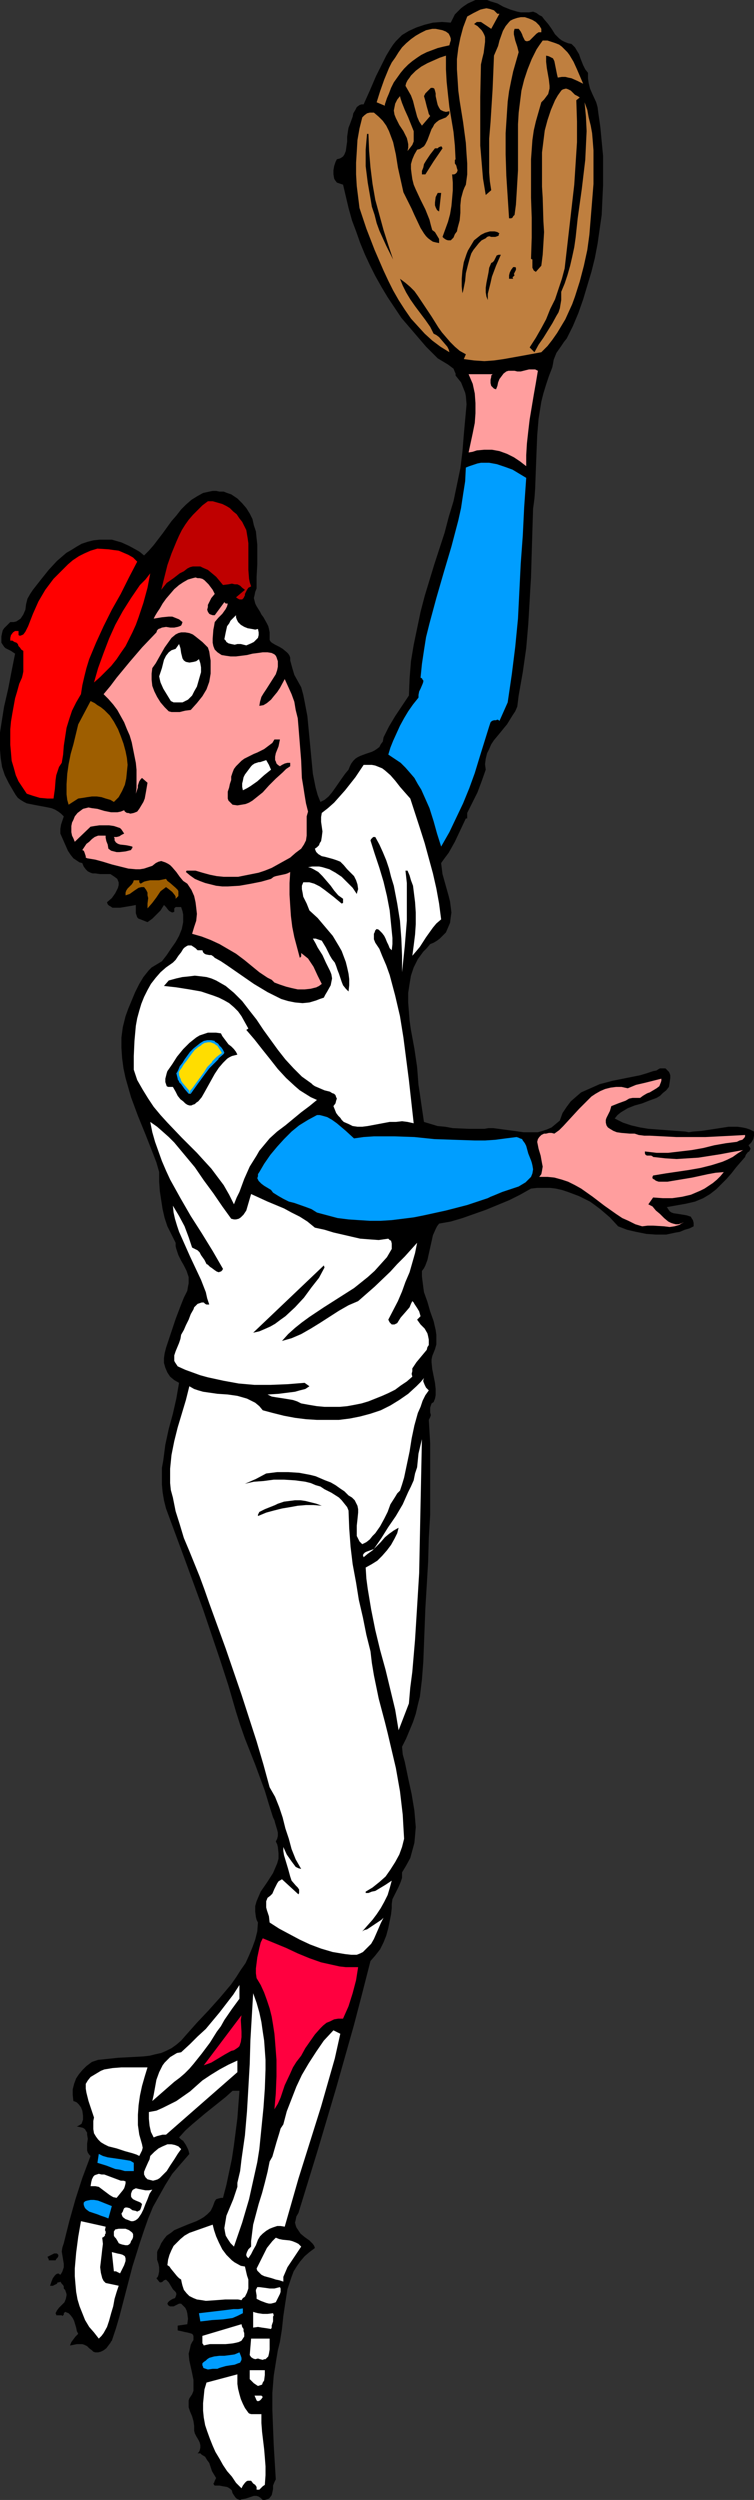 <?xml version="1.0" encoding="UTF-8" standalone="no"?>
<svg
   version="1.0"
   width="46.985mm"
   height="155.668mm"
   id="svg61"
   sodipodi:docname="Baseball - Player 11.wmf"
   xmlns:inkscape="http://www.inkscape.org/namespaces/inkscape"
   xmlns:sodipodi="http://sodipodi.sourceforge.net/DTD/sodipodi-0.dtd"
   xmlns="http://www.w3.org/2000/svg"
   xmlns:svg="http://www.w3.org/2000/svg">
  <rect width="100%" height="100%" fill="#333333" stroke="none"/>
  <sodipodi:namedview
     id="namedview61"
     pagecolor="#ffffff"
     bordercolor="#000000"
     borderopacity="0.25"
     inkscape:showpageshadow="2"
     inkscape:pageopacity="0.0"
     inkscape:pagecheckerboard="0"
     inkscape:deskcolor="#d1d1d1"
     inkscape:document-units="mm" />
  <defs
     id="defs1">
    <pattern
       id="WMFhbasepattern"
       patternUnits="userSpaceOnUse"
       width="6"
       height="6"
       x="0"
       y="0" />
  </defs>
  <path
     style="fill:#000000;fill-opacity:1;fill-rule:evenodd;stroke:none"
     d="m 125.551,2.747 0.808,0.323 0.646,0.485 0.646,0.323 0.485,0.646 0.97,1.131 0.808,1.131 0.808,1.293 0.97,0.97 0.646,0.485 0.646,0.323 0.808,0.323 0.808,0.162 0.808,0.808 0.485,0.808 0.485,0.808 0.323,0.97 0.646,1.616 0.485,0.97 0.646,0.808 v 1.293 l 0.162,1.131 0.323,1.293 0.485,1.131 0.97,2.101 0.323,1.131 0.162,1.293 0.485,3.393 0.323,3.393 0.323,3.393 v 3.555 3.393 l -0.162,3.393 -0.162,3.555 -0.485,3.393 -0.485,3.393 -0.646,3.393 -0.808,3.232 -0.97,3.232 -0.97,3.232 -1.131,3.232 -1.293,3.07 -1.454,2.909 -0.646,0.808 -0.646,0.97 -1.131,1.616 -0.323,0.808 -0.323,0.808 -0.162,0.97 -0.162,0.808 -0.808,2.101 -0.646,1.939 -0.646,2.101 -0.485,1.939 -0.646,4.04 -0.323,3.878 -0.162,4.04 -0.162,4.201 -0.162,4.363 -0.162,2.262 -0.323,2.424 -0.162,5.171 -0.162,5.333 -0.162,5.656 -0.162,2.585 -0.162,2.909 -0.323,5.494 -0.485,5.656 -0.808,5.656 -0.97,5.494 -0.162,1.293 -0.162,1.293 -0.485,1.131 -0.646,0.97 -1.293,2.101 -0.808,0.97 -0.646,0.808 -1.616,1.939 -0.646,0.97 -0.485,1.131 -0.485,0.97 -0.323,1.293 -0.162,1.293 0.162,1.293 -0.97,2.747 -0.97,2.585 -1.293,2.585 -1.131,2.262 v 1.293 h -0.323 l -1.293,2.747 -1.293,2.747 -1.454,2.585 -0.97,1.293 -0.808,1.131 0.162,1.293 0.162,1.293 1.454,5.171 0.323,1.293 0.162,1.293 0.162,1.293 -0.162,1.131 -0.162,1.293 -0.485,1.131 -0.485,1.131 -0.97,0.97 -0.485,0.485 -0.646,0.485 -0.808,0.485 -0.808,0.323 -0.808,0.97 -0.808,0.808 -1.293,1.778 -0.485,0.97 -0.485,0.97 -0.646,1.939 -0.323,1.939 -0.323,2.101 v 2.262 l 0.162,2.101 0.162,2.101 0.323,2.262 0.808,4.363 0.646,4.363 0.162,2.101 0.162,2.101 0.323,2.101 0.323,2.262 0.646,4.363 1.616,0.485 1.616,0.485 1.777,0.162 1.777,0.323 3.716,0.162 h 3.716 l 0.97,-0.162 h 1.131 l 2.424,0.323 2.424,0.323 2.262,0.323 h 1.131 1.131 1.131 l 1.131,-0.323 0.97,-0.323 1.131,-0.485 0.97,-0.808 0.97,-0.808 0.646,-1.778 0.97,-1.454 0.97,-1.293 1.293,-1.131 1.131,-0.97 1.454,-0.646 1.454,-0.646 1.454,-0.646 3.07,-0.808 3.232,-0.646 3.232,-0.646 1.616,-0.485 1.454,-0.485 0.808,-0.162 0.485,-0.323 0.323,-0.162 h 0.485 0.323 0.485 l 0.323,0.323 0.485,0.485 0.162,0.323 0.162,0.485 v 0.646 l -0.162,1.131 -0.162,0.97 -0.646,0.808 -0.808,0.646 -0.646,0.646 -0.808,0.485 -1.777,0.646 -1.616,0.646 -1.777,0.485 -1.616,0.646 -0.808,0.485 -0.808,0.485 -0.808,0.646 -0.646,0.808 1.939,0.97 1.939,0.646 2.101,0.485 1.939,0.323 4.363,0.323 2.101,0.162 2.262,0.162 0.808,0.162 0.97,-0.162 2.101,-0.162 2.101,-0.323 2.101,-0.323 2.101,-0.323 h 1.131 0.97 l 1.131,0.162 0.808,0.162 0.97,0.323 0.97,0.485 v 0.485 0.485 l -0.162,0.808 -0.485,0.808 -0.646,0.646 0.323,0.485 0.162,0.323 -0.162,0.323 -0.162,0.323 -0.323,0.162 -0.485,0.646 -0.162,0.485 -2.101,2.424 -1.131,1.454 -1.131,1.293 -1.293,1.293 -1.131,1.131 -1.454,1.131 -1.616,0.97 -1.939,0.808 -2.101,0.485 -4.524,0.808 0.323,0.485 0.323,0.485 0.485,0.323 0.485,0.162 1.131,0.162 0.97,0.162 0.97,0.162 0.485,0.162 0.485,0.162 0.162,0.323 0.323,0.485 0.162,0.646 v 0.808 l -0.97,0.485 -1.131,0.323 -1.131,0.485 -0.97,0.162 -2.262,0.485 h -2.424 l -2.262,-0.162 -2.424,-0.485 -2.101,-0.485 -2.101,-0.808 -1.939,-2.101 -2.262,-1.939 -1.293,-0.97 -1.131,-0.808 -1.293,-0.646 -1.293,-0.646 -1.293,-0.485 -1.293,-0.485 -1.454,-0.485 -1.454,-0.323 -1.293,-0.162 h -1.454 -1.616 l -1.454,0.162 -2.585,1.454 -2.585,1.293 -2.747,1.131 -2.747,1.131 -2.747,0.97 -2.747,0.97 -2.747,0.808 -2.747,0.485 -0.485,0.646 -0.323,0.646 -0.646,1.454 -0.323,1.454 -0.323,1.454 -0.323,1.454 -0.323,1.454 -0.485,1.293 -0.323,0.646 -0.485,0.646 v 1.293 l 0.162,1.293 0.162,1.293 0.162,1.131 0.808,2.262 0.646,2.262 0.808,2.262 0.485,2.101 0.162,1.131 v 1.131 1.131 l -0.323,1.131 -0.323,0.808 -0.323,0.808 -0.162,0.808 v 0.646 l 0.162,1.616 0.323,1.616 0.323,1.616 0.162,1.454 v 0.808 0.646 l -0.162,0.808 -0.323,0.808 -0.485,0.323 -0.162,0.485 -0.162,0.485 v 0.485 0.646 l 0.162,0.646 -0.162,0.485 -0.323,0.646 0.323,5.494 v 5.494 5.656 5.656 l -0.323,5.494 -0.162,5.656 -0.323,5.494 -0.323,5.333 -0.162,4.201 -0.162,4.201 -0.162,4.201 -0.323,4.201 -0.485,4.04 -0.485,1.939 -0.485,2.101 -0.646,1.939 -0.808,1.939 -0.808,1.939 -0.97,1.939 0.162,1.778 0.485,1.778 0.808,3.878 0.808,3.717 0.646,3.878 0.162,1.939 0.162,1.939 -0.162,1.939 -0.162,1.778 -0.485,1.778 -0.485,1.778 -0.97,1.778 -0.97,1.616 v 0.646 0.646 l -0.323,0.97 -0.485,1.131 -0.485,0.97 -0.485,0.97 -0.485,0.97 -0.162,1.131 v 0.485 0.485 l -0.162,1.454 -0.323,1.616 -0.323,1.616 -0.485,1.778 -0.646,1.616 -0.808,1.616 -1.131,1.454 -1.131,1.293 -1.939,7.595 -1.939,7.433 -4.201,14.866 -4.363,14.705 -4.524,14.705 -0.485,0.808 -0.162,0.808 -0.162,0.646 0.162,0.646 0.162,0.485 0.323,0.485 0.646,0.97 0.97,0.808 1.131,0.808 0.808,0.808 0.323,0.485 0.162,0.485 -1.293,0.97 -1.131,0.97 -0.97,1.131 -0.808,1.131 -0.808,1.293 -0.485,1.293 -0.485,1.454 -0.485,1.454 -0.485,3.07 -0.485,3.232 -0.323,3.07 -0.485,3.07 -0.485,1.939 -0.323,1.939 -0.646,4.04 -0.323,4.04 v 4.04 l 0.162,4.201 0.162,4.04 0.485,8.08 -0.162,0.323 -0.162,0.323 -0.323,0.808 v 0.808 l -0.162,0.808 -0.162,0.646 -0.485,0.646 -0.162,0.162 -0.485,0.162 -0.485,0.162 h -0.485 l -0.485,-0.485 -0.485,-0.323 -0.485,-0.162 h -0.646 l -0.97,0.323 -0.97,0.323 -0.97,0.162 -0.323,0.162 -0.485,-0.162 -0.323,-0.162 -0.323,-0.323 -0.323,-0.485 -0.323,-0.485 -0.162,-0.646 -0.323,-0.323 -0.485,-0.323 -0.323,-0.162 -0.97,-0.162 -0.808,-0.162 H 50.899 50.576 l -0.162,-0.162 -0.162,-0.323 0.162,-0.162 0.162,-0.485 0.323,-0.646 -0.485,-0.808 -0.485,-0.808 -0.323,-0.97 -0.323,-0.97 -0.485,-0.646 -0.485,-0.808 -0.808,-0.485 -0.323,-0.323 h -0.646 l 0.323,-0.323 0.162,-0.323 0.162,-0.646 v -0.646 l -0.162,-0.646 -0.323,-0.646 -0.485,-0.808 -0.323,-0.646 -0.162,-0.646 v -0.646 -0.485 l -0.162,-1.131 -0.323,-1.131 -0.485,-1.131 -0.323,-0.97 v -1.131 -0.485 l 0.162,-0.485 0.323,-0.485 0.323,-0.485 0.323,-0.808 v -0.808 -1.778 l -0.323,-1.616 -0.323,-1.454 -0.323,-1.454 -0.162,-1.616 0.162,-0.646 0.162,-0.646 0.162,-0.808 0.323,-0.646 0.323,-0.485 v -0.485 -0.323 -0.162 l -0.162,-0.323 -0.162,-0.162 -0.485,-0.162 -0.646,-0.162 -0.808,-0.162 -0.646,-0.162 -0.808,-0.162 v -1.131 l 2.262,-0.323 0.162,-1.293 -0.162,-1.293 -0.162,-0.646 -0.323,-0.646 -0.485,-0.485 -0.485,-0.485 h -0.485 l -0.323,0.162 -0.97,0.485 h -0.323 -0.485 l -0.323,-0.162 -0.162,-0.162 -0.162,-0.323 0.162,-0.323 0.323,-0.323 0.485,-0.323 0.323,-0.162 0.485,-0.162 0.162,-0.323 0.162,-0.485 v -0.323 l -0.162,-0.323 -0.646,-0.646 -0.485,-0.808 -0.485,-0.808 -0.646,-0.646 -0.485,0.162 -0.323,0.323 -0.323,0.162 h -0.323 l -0.162,-0.162 -0.646,-0.808 0.323,-0.323 0.162,-0.485 0.162,-0.808 v -0.97 l -0.162,-0.808 -0.323,-0.97 v -0.97 -0.808 l 0.162,-0.485 0.323,-0.485 0.485,-1.131 0.646,-0.97 0.646,-0.808 0.97,-0.646 0.808,-0.646 1.131,-0.485 1.939,-0.808 2.101,-0.808 0.97,-0.485 0.808,-0.485 0.808,-0.646 0.808,-0.808 0.485,-0.97 0.485,-1.293 0.323,-0.485 0.485,-0.162 0.646,-0.162 h 0.485 l 0.808,-3.07 0.646,-3.07 0.646,-3.07 0.485,-3.232 0.808,-6.302 0.485,-6.464 H 54.777 l -1.616,1.454 -1.616,1.293 -3.232,2.585 -3.07,2.585 -1.616,1.454 -1.454,1.616 0.485,0.485 0.485,0.323 0.646,0.97 0.485,0.97 0.162,0.485 0.162,0.646 -2.101,2.424 -1.939,2.262 -1.616,2.585 -1.454,2.585 -1.454,2.585 -1.131,2.747 -0.97,2.747 -0.97,2.909 -1.777,5.656 -3.07,11.796 -0.808,2.747 -0.97,2.909 -0.162,0.162 -0.162,0.323 -0.485,0.646 -0.485,0.646 -0.646,0.485 -0.646,0.323 -0.646,0.162 h -0.646 l -0.485,-0.162 -0.323,-0.323 -0.646,-0.485 -0.485,-0.485 -0.646,-0.323 -0.485,-0.162 h -0.646 -0.646 l -0.808,0.162 -0.808,0.162 0.323,-0.808 0.485,-0.646 0.485,-0.646 0.646,-0.646 -0.323,-0.646 -0.162,-0.808 -0.485,-1.616 -0.323,-0.646 -0.485,-0.646 -0.485,-0.485 -0.808,-0.323 -0.162,0.162 -0.162,0.162 v 0.323 l -0.162,0.162 -0.162,0.162 -0.162,-0.162 h -0.485 -0.323 -0.485 v -0.162 l -0.162,-0.323 0.323,-0.646 0.485,-0.646 1.293,-1.293 0.323,-0.808 0.162,-0.808 v -0.323 l -0.162,-0.485 -0.162,-0.485 -0.323,-0.323 v -0.485 l -0.162,-0.323 -0.323,-0.323 -0.323,-0.485 -0.323,0.162 h -0.323 l -0.162,0.323 -0.323,0.162 -0.646,0.323 h -0.323 -0.323 l 0.323,-0.97 0.323,-0.808 0.485,-0.646 0.323,-0.323 0.485,-0.162 0.485,0.323 0.323,-0.485 0.162,-0.323 0.323,-0.97 v -0.808 l -0.162,-0.97 -0.162,-0.97 -0.162,-0.97 0.162,-0.97 0.162,-0.485 0.162,-0.485 1.293,-5.171 1.454,-5.171 1.616,-5.009 1.939,-5.171 -0.323,-0.323 -0.323,-0.485 -0.162,-0.485 v -0.485 -1.131 l 0.162,-1.131 -0.162,-0.97 v -0.485 l -0.323,-0.485 -0.162,-0.323 -0.485,-0.323 -0.646,-0.162 -0.808,-0.162 0.646,-0.323 0.485,-0.323 0.162,-0.485 0.162,-0.485 v -0.485 -0.485 l -0.162,-1.131 -0.323,-0.808 -0.485,-0.646 -0.485,-0.485 -0.323,-0.162 -0.485,-0.162 -0.162,-1.454 v -1.293 l 0.323,-1.293 0.485,-1.293 0.646,-0.97 0.808,-0.97 0.97,-0.97 1.293,-0.97 1.454,-0.485 1.616,-0.162 3.07,-0.323 3.07,-0.162 2.909,-0.162 1.454,-0.162 1.293,-0.323 1.454,-0.323 1.131,-0.485 1.293,-0.646 1.131,-0.808 1.131,-0.97 1.131,-1.293 2.585,-2.909 2.747,-2.909 2.747,-3.07 2.585,-3.07 1.131,-1.616 1.131,-1.778 1.131,-1.616 0.808,-1.778 0.808,-1.939 0.646,-1.778 0.485,-1.939 0.162,-2.101 -0.323,-0.646 -0.162,-0.646 -0.162,-1.293 v -1.293 l 0.323,-1.131 0.485,-1.131 0.485,-1.131 1.454,-2.101 1.454,-2.262 0.485,-1.131 0.485,-1.131 0.323,-1.131 v -1.293 L 65.442,434.68 65.28,434.034 64.957,433.387 65.28,432.741 l 0.162,-0.646 v -0.808 L 65.28,430.64 l -0.485,-1.616 -0.162,-0.646 -0.323,-0.646 -0.97,-3.07 -0.97,-3.232 -2.262,-6.14 -2.424,-6.14 -1.131,-3.232 -0.97,-3.07 -1.777,-6.14 -1.939,-5.979 -4.04,-11.958 -4.363,-11.958 -4.363,-11.796 -0.485,-1.939 -0.323,-1.939 -0.162,-1.778 v -1.939 -1.939 l 0.323,-1.778 0.485,-3.717 0.808,-3.717 0.97,-3.555 0.808,-3.555 0.646,-3.717 -1.131,-0.646 -0.97,-0.808 -0.646,-0.97 -0.485,-1.131 -0.323,-1.131 v -1.131 l 0.162,-1.131 0.323,-1.293 1.131,-3.393 1.131,-3.393 1.293,-3.393 0.646,-1.616 0.808,-1.616 0.162,-0.97 0.162,-0.808 v -0.808 -0.646 l -0.485,-1.454 -0.646,-1.293 -0.646,-1.131 -0.646,-1.293 -0.485,-1.454 -0.162,-0.646 v -0.808 l -0.97,-1.939 -0.97,-1.939 -0.646,-1.939 -0.485,-2.101 -0.323,-2.101 -0.323,-2.101 -0.162,-2.262 v -2.262 l -0.646,-2.262 -0.808,-2.101 -1.777,-4.525 -1.777,-4.363 -1.616,-4.363 -0.646,-2.262 -0.646,-2.262 -0.485,-2.262 -0.323,-2.424 -0.162,-2.424 v -2.424 l 0.323,-2.424 0.646,-2.585 0.646,-1.778 0.808,-1.939 0.808,-1.939 0.97,-1.939 0.97,-1.616 1.293,-1.616 0.646,-0.646 0.808,-0.485 0.808,-0.485 0.808,-0.485 1.131,-1.454 0.97,-1.454 1.131,-1.616 0.808,-1.454 0.646,-1.616 0.162,-0.808 0.162,-0.808 v -0.808 -0.97 l -0.162,-0.808 -0.323,-0.97 h -0.485 -0.323 -0.485 l -0.162,0.162 -0.162,0.162 v 0.808 l -0.485,0.162 -0.323,-0.162 -0.323,-0.162 -0.323,-0.323 -0.485,-0.646 -0.485,-0.485 -0.808,1.293 -0.97,0.97 -0.97,0.97 -1.131,0.808 -0.808,-0.323 -0.808,-0.323 -0.485,-0.162 -0.323,-0.323 -0.162,-0.485 -0.162,-0.485 v -1.939 l -0.808,0.162 -0.97,0.162 -1.939,0.323 h -0.97 -0.808 l -0.485,-0.323 -0.323,-0.162 -0.323,-0.323 -0.162,-0.485 1.131,-0.97 0.808,-1.131 0.323,-0.646 0.323,-0.646 0.162,-0.646 v -0.646 l -0.323,-0.808 -0.646,-0.485 -0.485,-0.323 -0.485,-0.323 h -1.293 -1.131 l -1.131,-0.162 h -0.646 l -0.485,-0.162 -0.646,-0.323 -0.485,-0.485 -0.485,-0.646 -0.323,-0.808 -0.646,-0.162 -0.485,-0.323 -0.97,-0.646 -0.646,-0.808 -0.646,-0.97 -1.777,-4.04 v -0.646 -0.485 l 0.162,-0.97 0.323,-0.97 0.323,-0.97 -0.646,-0.646 -0.646,-0.485 -0.808,-0.485 -0.808,-0.323 L 10.503,189.87 8.726,189.546 7.11,189.223 6.302,189.062 5.655,188.738 4.848,188.254 4.201,187.769 3.716,187.123 3.232,186.315 2.101,184.375 1.131,182.436 0.485,180.497 0.162,178.397 0,176.458 v -2.101 -1.939 l 0.323,-2.101 0.646,-4.04 0.97,-4.201 0.808,-4.201 0.808,-4.04 -0.97,-0.646 -0.97,-0.485 -0.323,-0.162 -0.323,-0.323 -0.323,-0.485 -0.323,-0.485 v -0.808 -0.646 l 0.162,-0.808 0.162,-0.646 0.323,-0.485 0.485,-0.485 0.97,-0.97 h 0.808 l 0.646,-0.162 0.485,-0.323 0.485,-0.323 0.323,-0.485 0.323,-0.485 0.485,-1.131 0.162,-1.293 0.323,-1.293 0.646,-1.131 0.323,-0.485 0.323,-0.485 1.777,-2.262 1.939,-2.424 1.939,-2.101 1.131,-0.97 1.131,-0.97 1.131,-0.646 1.293,-0.808 1.131,-0.646 1.454,-0.485 1.293,-0.323 1.454,-0.162 h 1.454 1.454 l 1.131,0.323 1.131,0.323 1.777,0.808 1.777,0.97 0.808,0.485 0.97,0.808 1.131,-1.131 1.131,-1.293 2.101,-2.747 2.101,-2.909 1.131,-1.293 1.131,-1.454 1.131,-1.131 1.293,-1.131 1.293,-0.808 1.454,-0.808 1.454,-0.323 0.808,-0.162 h 0.808 l 0.808,0.162 h 0.97 l 0.808,0.323 0.97,0.323 1.454,0.97 1.131,1.131 0.97,1.131 0.808,1.293 0.646,1.293 0.323,1.454 0.485,1.454 0.162,1.616 0.162,1.454 v 1.616 3.07 l -0.162,2.909 v 1.454 1.293 l -0.323,0.808 -0.162,0.808 -0.162,0.646 0.162,0.646 0.162,0.646 0.323,0.646 0.808,1.293 0.323,0.646 0.485,0.646 0.808,1.454 0.323,0.646 0.162,0.646 0.162,0.808 v 0.808 0.485 0.485 l 0.162,0.323 0.323,0.323 0.808,0.485 0.97,0.485 0.808,0.485 0.97,0.808 0.323,0.323 0.323,0.485 0.162,0.485 v 0.646 l 0.485,1.778 0.485,1.616 0.808,1.454 0.808,1.454 0.485,1.778 0.323,1.616 0.646,3.393 0.323,3.393 0.323,3.393 0.323,3.393 0.323,3.393 0.646,3.232 0.485,1.778 0.646,1.616 0.97,-0.485 0.97,-0.808 0.808,-0.97 0.808,-1.131 1.454,-2.101 0.808,-1.131 0.808,-0.97 0.323,-0.808 0.323,-0.646 0.485,-0.646 0.485,-0.485 0.485,-0.323 0.646,-0.323 1.293,-0.485 1.454,-0.485 0.646,-0.323 0.485,-0.323 0.646,-0.485 0.323,-0.646 0.485,-0.646 0.162,-0.97 1.293,-2.585 1.454,-2.424 1.616,-2.424 1.616,-2.424 0.162,-4.04 0.323,-4.04 0.646,-3.878 0.808,-3.878 0.808,-3.878 0.97,-3.717 2.262,-7.433 2.424,-7.433 0.97,-3.717 1.131,-3.717 0.808,-3.878 0.808,-3.878 0.485,-3.878 0.323,-4.04 0.162,-1.778 0.162,-1.778 0.162,-1.778 0.162,-1.778 -0.162,-1.939 -0.162,-0.808 -0.323,-0.808 -0.323,-0.808 -0.323,-0.808 -0.646,-0.808 -0.646,-0.808 v -0.485 l -0.162,-0.323 -0.323,-0.808 -0.646,-0.485 -0.646,-0.485 -1.616,-0.97 -0.808,-0.485 -0.646,-0.646 -2.101,-2.101 -1.939,-2.262 -1.939,-2.262 -1.939,-2.262 -1.616,-2.424 -1.616,-2.424 -1.454,-2.424 -1.454,-2.585 -1.293,-2.585 -1.131,-2.424 -1.131,-2.747 -0.97,-2.747 -0.97,-2.585 -0.808,-2.909 -0.646,-2.747 -0.646,-2.747 -0.485,-0.162 -0.485,-0.162 -0.485,-0.162 -0.485,-0.646 -0.162,-0.323 -0.162,-0.97 v -0.97 l 0.162,-0.97 0.323,-0.97 0.323,-0.646 0.646,-0.162 0.323,-0.162 0.485,-0.323 0.323,-0.485 0.323,-0.808 L 81.6,34.419 81.762,33.288 v -1.131 l 0.162,-1.131 0.162,-0.97 0.323,-0.808 0.646,-1.778 0.162,-0.808 0.485,-0.808 0.323,-0.646 0.646,-0.485 0.485,-0.162 h 0.485 l 1.454,-3.232 1.454,-3.393 1.616,-3.232 0.808,-1.616 0.97,-1.616 0.646,-0.97 0.646,-0.808 0.646,-0.646 0.808,-0.808 0.808,-0.485 0.808,-0.485 1.777,-0.808 1.939,-0.646 1.939,-0.485 2.101,-0.162 2.101,0.162 0.485,-0.97 0.485,-0.97 0.646,-0.646 0.808,-0.808 0.646,-0.485 L 110.2,0.808 111.978,0 h 0.97 0.97 0.808 l 0.808,0.323 1.616,0.485 1.454,0.808 1.616,0.646 1.616,0.485 0.808,0.162 h 0.97 0.97 z"
     id="path1" />
  <path
     style="fill:#bf7f3f;fill-opacity:1;fill-rule:evenodd;stroke:none"
     d="M 117.633,3.232 115.694,6.787 115.21,6.464 114.725,6.14 114.24,5.817 113.755,5.494 113.27,5.171 h -0.485 -0.485 l -0.646,0.485 0.808,0.485 0.485,0.485 0.485,0.485 0.323,0.485 0.323,0.646 0.162,0.485 v 1.131 l -0.162,1.293 -0.162,1.293 -0.323,1.293 -0.323,1.454 -0.162,7.595 v 3.878 3.878 3.717 l 0.323,3.878 0.323,3.878 0.646,3.878 1.293,-1.131 -0.323,-2.101 -0.162,-2.101 v -4.04 -3.878 l 0.323,-3.878 0.485,-7.756 0.162,-3.878 0.162,-4.04 0.485,-1.131 0.485,-1.131 0.323,-1.293 0.808,-2.262 0.646,-1.131 0.808,-0.97 0.323,-0.323 0.646,-0.323 0.97,-0.323 0.808,-0.162 h 0.97 l 0.97,0.323 0.808,0.323 0.808,0.485 0.808,0.808 0.485,0.808 v 0.808 h -0.646 l -0.485,0.323 -0.808,0.808 -0.485,0.485 -0.323,0.323 -0.485,0.162 h -0.323 L 123.612,9.534 123.289,8.888 123.127,8.564 122.966,8.08 122.642,7.433 122.158,6.787 h -0.97 l -0.162,0.646 v 0.646 l 0.323,1.454 0.485,1.454 0.323,1.293 -0.646,2.262 -0.646,2.262 -0.485,2.262 -0.485,2.424 -0.323,2.424 -0.162,2.424 -0.323,5.009 v 5.009 l 0.162,5.009 0.323,5.009 0.323,5.009 h 0.323 0.162 l 0.323,-0.162 0.162,-0.323 0.323,-0.323 0.323,-2.424 0.162,-2.585 0.162,-2.747 0.162,-2.747 V 34.742 29.248 l 0.162,-2.747 0.323,-2.585 0.323,-2.585 0.646,-2.585 0.808,-2.424 0.97,-2.424 1.131,-2.262 0.646,-0.97 0.808,-1.131 h 1.131 l 0.97,0.323 0.97,0.323 0.808,0.323 0.646,0.485 0.646,0.646 0.646,0.646 0.485,0.646 0.97,1.616 0.808,1.778 1.454,3.393 -1.293,-0.646 -1.454,-0.646 -0.808,-0.162 -0.646,-0.162 h -0.808 l -0.97,0.162 -0.162,-0.646 -0.162,-0.808 -0.323,-1.616 -0.162,-0.808 -0.323,-0.646 -0.323,-0.162 -0.323,-0.162 -0.323,-0.162 -0.646,-0.162 v 1.454 l 0.162,1.454 0.485,2.747 0.162,1.454 v 0.646 l -0.162,0.646 -0.162,0.646 -0.485,0.646 -0.485,0.646 -0.646,0.646 -0.646,2.262 -0.646,2.262 -0.485,2.101 -0.323,2.262 -0.162,2.262 -0.162,2.262 v 4.525 4.525 l 0.162,4.686 v 4.686 l -0.162,5.009 0.323,0.162 v 0.485 1.454 l 0.162,0.323 0.162,0.323 0.485,0.323 1.293,-1.454 0.323,-2.585 0.162,-2.585 0.162,-2.747 -0.162,-2.585 -0.162,-5.494 -0.162,-2.585 v -2.747 -2.747 -2.585 l 0.323,-2.585 0.323,-2.585 0.646,-2.424 0.808,-2.424 0.97,-2.262 0.646,-1.131 0.808,-1.131 0.162,-0.162 0.323,-0.162 0.646,-0.162 0.485,0.162 0.646,0.323 0.97,0.97 0.646,0.323 0.485,0.323 -0.808,0.646 0.162,5.009 v 4.848 l -0.323,5.009 -0.323,5.009 -1.131,9.857 -1.131,9.857 -0.646,2.424 -0.808,2.424 -0.808,2.424 -1.131,2.262 -0.97,2.424 -1.131,2.101 -1.293,2.262 -1.454,2.262 1.131,1.131 0.97,-1.778 1.131,-1.616 2.101,-3.393 0.97,-1.778 0.485,-0.808 0.323,-0.97 0.162,-0.97 0.162,-0.97 v -0.97 -0.97 l 0.808,-1.939 0.646,-1.939 0.646,-2.262 0.485,-2.101 0.485,-2.262 0.323,-2.262 0.485,-4.525 0.97,-6.948 0.808,-6.787 0.162,-3.393 0.162,-3.393 -0.162,-3.393 -0.323,-3.393 0.646,1.778 0.323,1.778 0.485,1.939 0.323,1.778 0.162,1.939 0.162,2.101 v 3.878 4.04 l -0.323,4.04 -0.646,7.918 -0.485,3.555 -0.808,3.717 -0.97,3.717 -1.131,3.555 -0.646,1.778 -0.808,1.778 -0.808,1.778 -0.97,1.616 -0.97,1.616 -1.131,1.616 -1.131,1.454 -1.454,1.454 -4.363,0.808 -4.524,0.808 -2.262,0.323 -2.262,0.162 -2.424,-0.162 -2.424,-0.323 0.485,-1.131 -1.454,-0.808 -1.131,-0.97 -1.131,-1.131 -0.97,-1.131 -0.97,-1.131 -0.808,-1.131 -1.616,-2.585 -1.616,-2.424 -1.616,-2.424 -0.808,-1.131 -0.97,-0.97 -1.131,-0.97 -1.293,-0.97 0.323,0.808 0.323,0.808 0.808,1.616 0.97,1.616 1.131,1.616 2.424,3.232 1.131,1.616 0.808,1.616 0.646,0.323 0.646,0.485 0.97,1.131 0.97,1.131 0.323,0.646 0.162,0.646 -2.101,-1.293 -1.939,-1.454 -1.777,-1.616 L 98.405,76.756 96.789,74.978 95.335,72.878 93.88,70.615 92.588,68.353 91.457,66.091 90.326,63.667 88.225,58.819 86.286,53.81 84.67,48.962 84.347,46.377 84.024,43.791 83.862,41.044 v -2.747 l 0.162,-2.585 0.162,-2.747 0.485,-2.747 0.646,-2.585 0.485,-0.485 0.646,-0.485 0.646,-0.162 h 0.97 l 1.131,0.97 0.97,0.97 0.808,1.131 0.646,1.293 0.485,1.293 0.485,1.293 0.646,2.909 0.485,3.07 0.646,2.909 0.323,1.454 0.323,1.454 0.646,1.293 0.646,1.293 0.646,1.293 0.646,1.454 1.454,3.07 0.808,1.293 0.485,0.646 0.485,0.485 0.646,0.485 0.485,0.323 0.646,0.162 0.808,0.162 v -0.485 -0.485 l -0.485,-0.808 -0.485,-0.808 -0.646,-0.485 -0.323,-1.131 -0.323,-1.293 -0.97,-2.424 L 99.051,47.023 97.92,44.599 97.435,43.468 97.112,42.175 96.95,41.044 96.789,39.751 v -1.131 l 0.323,-1.131 0.485,-1.131 0.646,-1.131 0.646,-0.162 0.485,-0.323 0.485,-0.323 0.323,-0.485 0.485,-0.97 0.485,-1.293 0.485,-1.293 0.323,-0.485 0.323,-0.646 0.485,-0.485 0.646,-0.485 0.808,-0.323 0.808,-0.323 0.323,-0.323 0.323,-0.323 0.162,-0.323 v -0.485 l -0.808,0.162 -0.646,-0.162 -0.646,-0.323 -0.323,-0.485 -0.323,-0.646 -0.162,-0.646 -0.323,-1.454 v -0.646 l -0.162,-0.646 -0.162,-0.485 -0.323,-0.162 h -0.323 -0.162 l -0.323,0.323 -0.162,0.162 -0.323,0.323 -0.485,0.485 -0.323,0.646 0.323,1.131 0.323,1.293 0.323,1.131 0.162,0.646 0.323,0.485 -1.939,2.262 -0.646,-0.97 -0.485,-1.131 -0.646,-2.424 -0.323,-1.293 -0.485,-1.293 -0.646,-1.131 -0.646,-1.131 0.162,-0.646 0.323,-0.646 0.485,-0.646 0.323,-0.485 1.131,-1.131 1.293,-0.97 1.454,-0.808 1.454,-0.646 1.454,-0.646 1.454,-0.485 v 1.616 1.616 l 0.162,2.909 0.323,3.07 0.323,2.909 0.97,5.817 0.323,3.232 0.162,3.232 -0.162,0.162 v 0.323 0.485 l 0.323,0.485 0.162,0.646 0.162,0.485 -0.162,0.485 -0.162,0.162 -0.162,0.162 -0.323,0.162 h -0.485 l 0.162,1.939 v 1.778 l -0.162,1.939 -0.162,1.778 -0.323,1.939 -0.485,1.778 -0.646,1.778 -0.646,1.778 0.323,0.323 0.485,0.323 0.485,0.162 h 0.646 l 0.646,-0.646 0.323,-0.808 0.485,-0.646 0.162,-0.808 0.485,-1.778 0.162,-1.778 v -1.778 l 0.162,-1.616 0.485,-1.778 0.323,-0.808 0.323,-0.646 0.323,-2.424 v -2.585 l -0.162,-2.262 -0.162,-2.585 -0.646,-4.848 -0.808,-5.009 -0.323,-2.424 -0.162,-2.585 -0.162,-2.424 v -2.424 l 0.323,-2.585 0.485,-2.424 0.646,-2.424 0.97,-2.585 1.454,-0.808 1.616,-0.808 0.646,-0.162 0.808,-0.162 0.808,0.162 0.97,0.323 0.323,0.323 0.323,0.323 0.162,0.162 z"
     id="path2" />
  <path
     style="fill:#bf7f3f;fill-opacity:1;fill-rule:evenodd;stroke:none"
     d="m 105.838,10.665 -1.454,0.323 -1.293,0.323 -1.293,0.485 -1.293,0.485 -1.293,0.646 -0.97,0.646 -1.131,0.808 -0.97,0.808 -0.97,0.97 -0.808,0.97 -0.808,1.131 -0.808,1.131 -0.646,1.293 -0.485,1.293 -0.485,1.131 -0.485,1.454 v 0.323 l -1.939,-0.808 0.808,-2.585 0.97,-2.747 1.131,-2.747 0.646,-1.293 0.808,-1.131 0.808,-1.293 0.808,-1.131 L 95.658,10.18 96.789,9.211 97.92,8.403 99.051,7.756 100.344,7.11 101.798,6.787 h 0.808 l 0.808,0.162 0.808,0.162 0.808,0.323 0.646,0.485 0.162,0.323 0.162,0.323 0.162,0.485 V 9.534 l -0.162,0.485 z"
     id="path3" />
  <path
     style="fill:#bf7f3f;fill-opacity:1;fill-rule:evenodd;stroke:none"
     d="M 95.981,35.55 96.143,34.742 V 33.934 L 95.981,33.126 95.819,32.48 95.011,30.864 94.042,29.41 93.234,27.794 92.911,26.986 92.749,26.016 l 0.162,-0.808 0.162,-0.808 0.485,-0.97 0.646,-0.808 0.162,0.646 0.323,0.97 0.646,1.616 0.808,1.778 0.323,0.808 0.323,0.808 0.646,1.616 v 0.808 0.808 0.808 l -0.323,0.808 -0.485,0.646 z"
     id="path4" />
  <path
     style="fill:#000000;fill-opacity:1;fill-rule:evenodd;stroke:none"
     d="m 86.771,31.51 0.162,4.04 0.323,3.878 0.485,3.878 0.646,3.717 0.97,3.555 0.97,3.555 1.131,3.555 1.131,3.393 L 91.78,59.466 90.972,57.85 90.164,56.072 89.356,54.295 88.71,52.517 88.225,50.578 87.579,48.639 87.255,46.7 86.609,42.983 86.124,39.105 v -1.939 -1.939 l 0.162,-1.939 0.162,-1.778 z"
     id="path5" />
  <path
     style="fill:#000000;fill-opacity:1;fill-rule:evenodd;stroke:none"
     d="m 100.182,41.044 h -0.808 v -0.808 l 0.323,-0.808 0.162,-0.808 0.485,-0.808 0.97,-1.454 1.131,-1.454 h 0.323 0.323 l 0.323,-0.323 h 0.162 l 0.323,-0.162 0.162,0.162 0.162,0.323 -2.101,3.07 z"
     id="path6" />
  <path
     style="fill:#000000;fill-opacity:1;fill-rule:evenodd;stroke:none"
     d="m 103.414,49.77 -0.485,-0.323 -0.323,-0.646 -0.162,-0.485 V 47.669 l 0.162,-1.293 0.485,-0.97 h 0.808 z"
     id="path7" />
  <path
     style="fill:#000000;fill-opacity:1;fill-rule:evenodd;stroke:none"
     d="m 117.633,54.941 -0.162,0.162 v 0.323 l -0.323,0.162 -0.485,0.162 h -0.485 -0.485 l -0.485,-0.162 -0.485,0.162 -0.323,0.323 -0.97,0.485 -0.646,0.646 -0.646,0.808 -0.646,0.808 -0.485,0.808 -0.323,0.97 -0.485,1.778 -0.485,1.939 -0.162,1.778 -0.323,1.616 -0.162,0.808 -0.162,0.485 -0.162,-1.616 v -1.778 l 0.162,-1.939 0.323,-1.939 0.646,-1.939 0.323,-0.808 0.485,-0.808 0.485,-0.808 0.485,-0.808 0.808,-0.646 0.808,-0.646 0.97,-0.485 1.131,-0.323 h 0.485 0.646 l 0.646,0.162 z"
     id="path8" />
  <path
     style="fill:#000000;fill-opacity:1;fill-rule:evenodd;stroke:none"
     d="m 117.956,59.95 -1.131,2.585 -0.97,2.585 -0.323,1.454 -0.323,1.293 -0.323,1.293 v 1.454 l -0.323,-0.808 -0.162,-0.97 v -1.131 l 0.162,-1.131 0.485,-2.424 0.162,-1.131 0.485,-1.131 0.323,-0.162 0.323,-0.323 0.323,-0.646 0.162,-0.323 0.162,-0.323 0.485,-0.162 z"
     id="path9" />
  <path
     style="fill:#000000;fill-opacity:1;fill-rule:evenodd;stroke:none"
     d="m 121.188,64.798 -0.323,0.323 -0.162,0.162 0.162,0.323 h -0.97 v -0.485 -0.323 l 0.162,-0.646 0.323,-0.646 0.485,-0.646 h 0.485 l 0.162,0.162 v 0.162 0.323 l -0.323,0.646 -0.162,0.323 z"
     id="path10" />
  <path
     style="fill:#ff9e9e;fill-opacity:1;fill-rule:evenodd;stroke:none"
     d="m 126.682,87.259 -0.485,2.909 -0.485,2.747 -0.97,5.817 -0.323,2.747 -0.323,2.909 -0.162,2.747 v 2.585 l -1.454,-1.131 -1.454,-0.97 -1.616,-0.808 -1.777,-0.646 -1.777,-0.323 h -1.777 l -1.777,0.162 -0.97,0.323 -0.97,0.162 0.97,-4.525 0.485,-2.424 0.162,-2.262 v -2.424 l -0.162,-2.262 -0.485,-2.262 -0.485,-1.131 -0.485,-1.131 h 5.655 l -0.323,0.323 v 0.323 l -0.162,0.646 v 0.808 l 0.162,0.646 0.162,0.162 0.323,0.323 0.162,0.162 0.485,0.162 0.323,-0.808 0.162,-0.808 0.323,-0.808 0.485,-0.646 0.485,-0.646 0.646,-0.485 0.485,-0.162 h 0.323 0.485 0.646 l 0.646,0.162 h 0.808 l 1.293,-0.323 0.646,-0.162 h 0.646 0.808 z"
     id="path11" />
  <path
     style="fill:#009eff;fill-opacity:1;fill-rule:evenodd;stroke:none"
     d="m 123.935,112.467 -0.485,6.948 -0.323,6.625 -0.485,6.625 -0.323,6.464 -0.323,6.464 -0.646,6.625 -0.808,6.464 -0.97,6.625 -1.939,4.363 -0.162,-0.162 -0.323,-0.162 -0.323,0.162 h -0.485 l -0.485,0.162 -0.323,0.323 -0.162,0.485 -0.162,0.485 -2.262,7.272 -1.131,3.717 -1.293,3.555 -1.454,3.555 -1.616,3.393 -1.616,3.393 -1.939,3.393 -0.97,-3.07 -0.808,-2.909 -0.97,-3.07 -1.293,-2.909 -0.646,-1.454 -0.808,-1.293 -0.808,-1.454 -0.97,-1.131 -1.131,-1.293 -1.131,-1.131 -1.454,-0.97 -1.454,-0.97 0.485,-1.616 0.646,-1.616 0.808,-1.778 0.808,-1.778 0.97,-1.778 0.97,-1.616 1.131,-1.616 1.293,-1.616 v -0.646 l 0.162,-0.808 0.323,-0.646 0.485,-1.131 0.162,-0.485 v -0.323 l -0.162,-0.162 -0.162,-0.323 -0.323,-0.162 0.323,-3.232 0.485,-3.232 0.485,-3.07 0.808,-3.232 1.616,-5.979 1.777,-6.14 1.777,-5.979 0.808,-3.07 0.808,-3.07 0.646,-2.909 0.485,-3.232 0.485,-3.07 0.162,-3.232 0.808,-0.323 0.97,-0.323 0.97,-0.323 0.808,-0.162 h 0.97 0.97 l 1.777,0.323 1.939,0.646 1.777,0.646 1.616,0.97 z"
     id="path12" />
  <path
     style="fill:#bf0000;fill-opacity:1;fill-rule:evenodd;stroke:none"
     d="m 56.393,122.001 0.646,0.808 0.485,0.97 0.485,0.97 0.162,0.97 0.162,0.97 0.162,1.131 v 2.101 0.97 3.232 l 0.162,2.101 0.162,0.808 0.323,0.97 -0.323,0.162 -0.323,0.162 -0.323,0.485 -0.323,0.646 -0.162,0.323 v 0.323 l -0.323,0.646 -0.162,0.162 -0.162,0.162 H 56.716 56.393 l -0.323,-0.162 -0.485,-0.323 2.101,-1.778 -0.646,-0.485 -0.485,-0.485 -0.646,-0.323 h -0.646 l -0.646,-0.162 -0.808,0.162 -1.293,0.162 -0.808,-0.97 -0.808,-0.97 -0.97,-0.808 -0.97,-0.808 -1.131,-0.485 -0.646,-0.323 h -0.485 -0.646 -0.646 l -0.646,0.162 -0.646,0.323 -0.808,0.646 -0.97,0.485 -1.454,1.131 -1.616,1.131 -0.646,0.808 -0.646,0.808 1.454,-5.817 0.97,-2.747 1.131,-2.747 0.646,-1.454 0.646,-1.293 0.808,-1.293 0.808,-1.131 0.97,-1.131 1.131,-1.131 1.131,-1.131 1.293,-0.97 h 1.131 l 1.131,0.323 1.131,0.323 0.97,0.485 0.808,0.485 0.808,0.808 0.808,0.646 z"
     id="path13" />
  <path
     style="fill:#ff0000;fill-opacity:1;fill-rule:evenodd;stroke:none"
     d="m 32.317,132.182 -1.939,3.717 -1.939,3.878 -2.101,3.717 -1.939,3.878 -1.777,3.878 -0.808,1.939 -0.808,1.939 -0.646,2.101 -0.485,1.939 -0.485,2.101 -0.323,2.101 -1.131,1.939 -0.97,1.939 -0.646,1.939 -0.646,2.101 -0.646,4.201 -0.162,2.101 -0.323,1.939 -0.646,0.97 -0.323,0.97 -0.323,0.97 -0.162,1.131 -0.162,2.101 -0.162,1.131 -0.162,1.131 h -1.454 l -1.777,-0.162 -1.616,-0.485 -1.454,-0.485 -0.97,-1.454 -0.97,-1.454 -0.646,-1.454 -0.485,-1.778 -0.485,-1.616 -0.162,-1.939 -0.162,-1.778 v -1.778 -1.939 l 0.162,-1.778 0.323,-1.939 0.323,-1.778 0.323,-1.778 0.485,-1.616 0.485,-1.778 0.646,-1.454 0.162,-0.646 0.162,-0.808 v -1.616 -0.808 -2.424 L 5.009,152.865 4.686,152.38 4.363,152.057 4.201,151.572 3.878,151.249 3.393,151.088 2.909,150.765 H 2.424 v -0.646 l 0.162,-0.646 0.485,-0.646 0.485,-0.323 h 0.808 v 0.646 0.323 l 0.323,0.162 0.485,-0.162 0.323,-0.162 0.485,-0.646 0.323,-0.646 0.323,-0.646 1.131,-2.909 1.293,-2.909 1.616,-2.747 0.97,-1.293 0.97,-1.293 1.131,-1.131 1.131,-1.131 1.131,-1.131 1.131,-0.97 1.454,-0.97 1.293,-0.646 1.454,-0.646 1.616,-0.485 2.585,0.162 1.131,0.162 1.293,0.162 1.131,0.485 1.131,0.485 1.131,0.646 z"
     id="path14" />
  <path
     style="fill:#ff0000;fill-opacity:1;fill-rule:evenodd;stroke:none"
     d="m 22.137,160.622 0.97,-3.393 1.293,-3.555 1.293,-3.393 1.454,-3.232 1.777,-3.232 1.939,-3.07 2.101,-3.07 1.293,-1.293 1.131,-1.454 -0.646,3.393 -0.97,3.555 -1.131,3.393 -0.646,1.778 -0.808,1.778 -0.808,1.616 -0.808,1.616 -1.131,1.616 -0.97,1.454 -1.293,1.616 -1.293,1.293 -1.293,1.293 z"
     id="path15" />
  <path
     style="fill:#ff9e9e;fill-opacity:1;fill-rule:evenodd;stroke:none"
     d="m 50.576,139.776 -0.808,0.97 -0.485,0.97 -0.323,0.646 v 0.485 l -0.162,0.646 0.162,0.485 0.323,0.485 0.323,0.162 0.485,0.162 h 0.162 0.323 l 2.262,-3.07 0.323,0.323 h 0.162 0.323 l -0.162,0.646 -0.323,0.646 -0.808,1.131 -0.97,0.97 -0.808,0.97 -0.162,0.97 -0.162,0.808 -0.162,2.101 v 0.97 l 0.162,0.808 0.323,0.808 0.323,0.323 0.323,0.323 0.485,0.323 0.485,0.323 0.97,0.162 1.131,0.162 h 1.293 l 2.585,-0.323 0.646,-0.162 0.646,-0.162 1.293,-0.162 1.131,-0.162 h 1.131 l 0.97,0.162 0.323,0.162 0.323,0.162 0.323,0.323 0.162,0.323 0.162,0.485 0.162,0.485 v 0.646 0.646 l -0.162,0.808 -0.323,0.97 -1.131,1.778 -1.131,1.778 -0.646,0.97 -0.485,0.808 -0.323,1.131 -0.162,0.97 0.97,-0.162 0.808,-0.485 0.97,-0.808 0.646,-0.808 0.808,-0.97 0.646,-0.97 1.131,-2.101 0.808,1.778 0.808,1.778 0.646,1.778 0.323,1.939 0.485,1.939 0.162,1.939 0.323,4.04 0.323,4.04 0.162,4.04 0.323,1.939 0.323,2.101 0.323,1.939 0.485,1.939 -0.323,1.131 v 1.131 3.393 l -0.162,1.131 -0.485,0.97 -0.323,0.485 -0.323,0.485 -1.293,0.97 -1.293,1.131 -1.454,0.808 -1.454,0.808 -1.454,0.808 -1.616,0.646 -1.454,0.485 -1.616,0.323 -1.616,0.323 -1.616,0.323 h -1.777 -1.616 l -1.616,-0.162 -1.616,-0.323 -1.777,-0.485 -1.616,-0.485 h -0.485 -0.646 -0.646 -0.323 l -0.162,0.323 0.97,0.808 1.131,0.808 1.131,0.485 1.293,0.485 1.293,0.323 1.293,0.323 1.454,0.162 h 1.293 l 2.747,-0.162 2.747,-0.485 2.424,-0.485 2.262,-0.646 0.646,-0.485 0.485,-0.162 2.262,-0.485 0.485,-0.162 0.646,-0.323 -0.162,2.585 v 2.747 l 0.162,2.585 0.162,2.424 0.323,2.585 0.485,2.424 0.646,2.424 0.646,2.424 0.323,-0.323 v -0.162 -0.646 l 0.808,0.646 0.808,0.646 0.646,0.97 0.646,0.97 0.97,2.101 0.97,1.939 -0.646,0.485 -0.646,0.323 -1.293,0.323 -1.454,0.162 h -1.616 l -1.454,-0.323 -1.293,-0.323 -1.454,-0.485 -1.293,-0.485 -0.323,-0.323 -0.323,-0.323 -0.97,-0.485 -0.97,-0.646 -0.97,-0.646 -3.555,-2.909 -1.939,-1.454 -1.939,-1.131 -1.939,-1.131 -2.101,-0.97 -2.101,-0.808 -2.262,-0.646 0.485,-1.616 0.485,-1.454 0.162,-1.616 -0.162,-1.454 -0.162,-1.293 -0.323,-1.454 -0.646,-1.454 -0.97,-1.454 -0.485,-0.323 -0.485,-0.323 -0.808,-0.97 -0.808,-1.131 -0.97,-1.131 -0.485,-0.485 -0.485,-0.323 -0.646,-0.323 -0.485,-0.162 -0.485,-0.162 -0.646,0.162 -0.646,0.323 -0.808,0.646 -0.97,0.323 -0.97,0.323 -0.97,0.162 h -0.97 l -1.777,-0.162 -1.939,-0.485 -1.939,-0.485 -2.101,-0.646 -1.777,-0.485 -1.939,-0.323 -0.323,-0.162 v -0.323 l -0.323,-0.97 -0.162,-0.323 -0.323,-0.162 0.97,-1.454 0.646,-0.485 0.646,-0.646 0.646,-0.485 0.808,-0.323 h 0.808 0.97 v 0.162 0.323 l 0.162,0.808 0.323,0.808 0.162,0.97 0.646,0.485 0.646,0.162 0.646,0.162 h 0.646 l 1.454,-0.162 1.293,-0.323 0.162,-0.323 0.162,-0.162 v -0.323 l -0.646,-0.162 -0.808,-0.162 -1.454,-0.162 -0.485,-0.162 -0.485,-0.323 -0.323,-0.485 v -0.485 l -0.162,-0.323 h 0.646 l 0.646,-0.162 0.485,-0.323 0.646,-0.323 -0.323,-0.485 -0.323,-0.485 -0.323,-0.323 -0.485,-0.162 -0.97,-0.323 -1.131,-0.162 h -1.131 -1.131 l -1.131,0.162 -0.97,0.162 -3.716,3.555 -0.323,-0.808 -0.323,-0.646 -0.162,-0.808 v -0.646 -0.808 l 0.162,-0.808 0.323,-0.646 0.323,-0.808 0.646,-0.808 0.646,-0.485 0.646,-0.485 0.646,-0.162 0.646,-0.162 0.808,0.162 1.293,0.162 1.616,0.485 1.616,0.323 h 0.646 0.808 l 0.808,-0.162 0.808,-0.323 0.162,0.323 0.485,0.323 h 0.323 l 0.485,0.162 0.808,-0.162 0.808,-0.323 0.485,-0.646 0.485,-0.808 0.485,-0.808 0.323,-0.808 0.323,-1.778 0.323,-1.939 -1.293,-1.131 -0.323,0.323 -0.323,0.485 -0.323,0.97 v 0.485 l -0.162,0.485 -0.323,0.97 0.162,-1.293 v -1.454 -1.454 -1.454 l -0.162,-1.616 -0.323,-1.616 -0.323,-1.616 -0.323,-1.616 -0.485,-1.616 -0.646,-1.454 -0.646,-1.616 -0.808,-1.454 -0.808,-1.454 -0.97,-1.293 -1.131,-1.293 -1.131,-1.131 1.616,-1.939 1.454,-1.939 3.07,-3.717 2.909,-3.393 3.393,-3.555 0.162,-0.485 0.323,-0.323 0.485,-0.162 0.323,-0.162 0.97,-0.162 0.97,0.162 h 0.97 l 0.808,-0.162 0.485,-0.162 0.323,-0.162 0.162,-0.323 0.162,-0.485 -0.808,-0.646 -0.808,-0.323 -0.808,-0.323 h -0.808 l -1.616,0.162 -1.939,0.323 0.323,-0.646 0.485,-0.808 0.646,-0.97 0.646,-1.131 0.808,-1.131 0.97,-1.131 0.97,-1.131 1.131,-0.97 0.97,-0.646 1.131,-0.646 1.131,-0.323 0.646,-0.162 0.485,0.162 h 0.485 l 0.646,0.162 0.485,0.323 0.485,0.485 0.485,0.485 0.485,0.646 0.485,0.646 z"
     id="path16" />
  <path
     style="fill:#ffffff;fill-opacity:1;fill-rule:evenodd;stroke:none"
     d="m 60.756,148.017 0.162,0.808 v 0.646 l -0.162,0.646 -0.485,0.485 -0.485,0.485 -0.646,0.323 -1.131,0.485 -0.646,-0.162 -0.646,-0.162 h -0.808 l -0.646,0.162 -0.808,-0.162 -0.646,-0.162 -0.485,-0.323 -0.162,-0.323 -0.323,-0.323 0.323,-1.616 0.323,-1.454 0.485,-0.646 0.323,-0.646 0.646,-0.646 0.646,-0.646 v 0.485 l 0.162,0.485 0.162,0.323 0.162,0.323 0.646,0.646 0.808,0.485 0.808,0.323 0.97,0.162 0.808,0.162 z"
     id="path17" />
  <path
     style="fill:#000000;fill-opacity:1;fill-rule:evenodd;stroke:none"
     d="m 48.96,152.38 0.323,0.97 0.162,1.131 0.162,0.97 v 1.131 0.97 0.97 l -0.162,0.97 -0.162,0.97 -0.646,1.778 -0.485,0.808 -0.485,0.808 -1.293,1.616 -1.454,1.616 -1.293,0.162 -1.293,0.323 H 41.689 41.042 40.396 l -0.646,-0.162 -0.97,-0.97 -0.97,-1.131 -0.808,-1.293 -0.646,-1.293 -0.485,-1.293 -0.162,-1.454 v -1.454 l 0.162,-1.293 0.808,-1.131 1.454,-2.585 0.646,-1.131 0.808,-1.131 0.808,-1.131 0.97,-0.808 0.646,-0.323 0.646,-0.162 h 0.97 l 0.97,0.162 0.808,0.323 0.646,0.485 1.616,1.293 z"
     id="path18" />
  <path
     style="fill:#ffffff;fill-opacity:1;fill-rule:evenodd;stroke:none"
     d="m 43.789,155.774 0.808,0.162 0.97,-0.162 0.646,-0.162 0.646,-0.485 0.323,0.97 0.162,0.97 v 1.131 l -0.323,1.131 -0.323,1.131 -0.323,1.131 -0.646,1.131 -0.485,0.97 -0.485,0.485 -0.485,0.485 -0.646,0.323 -0.646,0.323 H 42.335 41.527 40.881 l -0.646,-0.323 -1.777,-2.909 -0.646,-1.454 -0.162,-0.646 -0.162,-0.808 0.323,-0.97 0.323,-0.97 0.485,-1.939 0.485,-0.97 0.646,-0.808 0.646,-0.485 0.97,-0.323 0.808,-1.131 0.162,0.485 0.162,0.485 0.162,1.131 0.162,0.646 0.162,0.646 0.323,0.485 z"
     id="path19" />
  <path
     style="fill:#9e5e00;fill-opacity:1;fill-rule:evenodd;stroke:none"
     d="m 29.57,176.781 0.323,1.616 0.162,1.616 -0.162,1.616 -0.162,1.616 -0.323,1.454 -0.646,1.454 -0.808,1.454 -1.131,1.131 -0.808,-0.485 -1.131,-0.323 -0.97,-0.323 -1.131,-0.162 h -1.131 l -1.131,0.162 -0.97,0.162 -1.131,0.162 -2.262,1.454 -0.323,-1.131 -0.162,-1.293 v -2.424 l 0.162,-2.424 0.323,-2.262 0.485,-2.424 0.646,-2.262 1.131,-4.686 2.909,-5.494 0.97,0.485 0.646,0.485 0.808,0.485 0.808,0.646 1.293,1.293 0.97,1.454 0.97,1.778 0.646,1.616 0.646,1.778 z"
     id="path20" />
  <path
     style="fill:#000000;fill-opacity:1;fill-rule:evenodd;stroke:none"
     d="m 65.926,174.034 -0.162,0.808 -0.162,0.808 -0.646,1.616 -0.162,0.808 v 0.808 l 0.162,0.323 0.162,0.485 0.323,0.323 0.485,0.323 0.485,-0.323 0.646,-0.323 0.646,-0.162 h 0.646 v 0.808 l -0.97,0.646 -0.808,0.808 -1.616,1.454 -1.616,1.616 -1.454,1.616 -1.616,1.293 -0.808,0.646 -0.808,0.485 -0.808,0.323 -0.97,0.162 -0.97,0.162 -1.131,-0.162 -0.323,-0.323 -0.323,-0.323 -0.323,-0.323 -0.162,-0.485 v -0.808 -0.808 l 0.162,-0.485 0.162,-0.485 0.162,-0.808 0.323,-0.97 v -0.808 l 0.323,-0.97 0.323,-0.808 0.485,-0.646 0.646,-0.646 0.646,-0.646 0.646,-0.485 1.616,-0.808 0.646,-0.323 0.808,-0.323 1.616,-0.808 0.646,-0.485 0.646,-0.485 0.646,-0.485 0.485,-0.808 z"
     id="path21" />
  <path
     style="fill:#ffffff;fill-opacity:1;fill-rule:evenodd;stroke:none"
     d="m 63.826,181.144 -1.616,1.293 -1.616,1.454 -1.616,1.131 -0.808,0.485 -0.97,0.485 -0.162,-0.808 v -0.808 l 0.162,-0.646 0.162,-0.808 0.323,-0.646 0.485,-0.646 0.97,-1.293 0.323,-0.323 0.485,-0.323 0.97,-0.323 h 0.323 l 0.485,-0.162 0.97,-0.323 0.646,1.131 z"
     id="path22" />
  <path
     style="fill:#ffffff;fill-opacity:1;fill-rule:evenodd;stroke:none"
     d="m 96.627,187.93 2.262,6.948 1.131,3.555 0.97,3.555 0.97,3.555 0.808,3.555 0.646,3.555 0.485,3.717 -1.131,0.97 -0.808,0.97 -1.616,2.262 -1.454,2.262 -0.808,0.97 -0.97,1.131 0.323,-2.424 0.323,-2.585 0.162,-2.424 v -2.747 l -0.162,-2.424 -0.323,-2.585 -0.162,-1.293 -0.485,-1.293 -0.323,-1.131 -0.485,-1.131 h -0.485 l 0.323,2.909 v 3.07 2.909 2.909 l -0.485,5.979 -0.646,6.14 v -3.878 l -0.162,-4.04 -0.323,-4.201 -0.646,-4.04 -0.808,-4.201 -0.646,-2.101 -0.485,-1.939 -0.646,-1.939 -0.808,-1.939 -0.808,-1.778 -0.97,-1.778 h -0.485 l -0.162,0.162 -0.323,0.323 -0.162,0.323 0.97,3.07 1.131,3.393 0.97,3.232 0.808,3.393 0.646,3.393 0.323,3.232 0.162,1.616 0.162,1.616 v 1.454 l -0.162,1.454 -0.485,-0.485 -0.323,-0.808 -0.323,-0.646 -0.323,-0.808 -0.323,-0.646 -0.485,-0.646 -0.485,-0.485 -0.323,-0.323 -0.485,-0.162 -0.323,0.323 -0.162,0.485 -0.162,0.323 v 0.485 0.808 l 0.323,0.808 0.97,1.454 0.323,0.808 0.323,0.808 0.97,2.262 0.808,2.262 0.646,2.424 0.646,2.424 1.131,4.848 0.808,5.009 0.646,5.009 0.646,5.009 1.131,10.18 -1.454,-0.323 -1.293,-0.162 -1.454,0.162 h -1.454 l -2.585,0.485 -2.585,0.485 -1.293,0.162 h -1.131 l -1.131,-0.162 -0.97,-0.485 -1.131,-0.485 -0.485,-0.485 -0.323,-0.485 -0.485,-0.485 -0.485,-0.646 -0.323,-0.808 -0.323,-0.808 0.485,-0.646 0.162,-0.646 0.162,-0.485 -0.162,-0.323 -0.162,-0.485 -0.323,-0.323 -0.485,-0.162 -0.485,-0.323 -1.293,-0.323 -1.131,-0.485 -1.131,-0.485 -0.485,-0.323 -0.323,-0.323 -1.131,-0.808 -1.131,-0.808 -0.97,-0.97 -0.97,-0.97 -1.939,-2.101 -1.777,-2.262 -3.393,-4.686 -1.616,-2.424 -1.777,-2.262 -1.616,-2.101 -1.939,-1.939 -0.97,-0.808 -0.97,-0.808 -1.131,-0.646 -1.131,-0.646 -1.131,-0.485 -1.131,-0.323 -1.293,-0.162 -1.454,-0.162 -1.293,0.162 -1.616,0.162 -1.454,0.323 -1.777,0.485 -1.131,1.293 2.909,0.323 3.07,0.485 2.747,0.485 1.454,0.485 1.454,0.485 1.293,0.485 1.293,0.646 1.131,0.646 1.131,0.97 0.97,0.97 0.808,1.131 0.808,1.454 0.808,1.454 -0.485,0.323 1.939,2.262 1.777,2.262 1.939,2.424 1.777,2.262 1.939,2.101 2.101,1.939 1.131,0.97 1.293,0.808 1.293,0.808 1.454,0.646 -1.777,1.454 -1.939,1.454 -3.716,3.07 -1.939,1.454 -1.777,1.616 -1.616,1.939 -0.808,0.97 -0.646,1.131 -0.808,1.293 -0.808,1.293 -1.293,2.909 -1.131,3.07 -0.646,1.293 -0.646,1.616 -1.131,-2.262 -1.293,-2.262 -1.454,-1.939 -1.454,-1.939 -1.777,-1.939 -1.616,-1.778 -3.555,-3.555 -3.393,-3.555 -1.616,-1.778 -1.616,-1.939 -1.293,-1.939 -1.293,-2.101 -1.293,-2.262 -0.808,-2.424 v -3.232 l 0.162,-3.555 0.323,-3.555 0.323,-1.778 0.485,-1.778 0.485,-1.616 0.646,-1.616 0.808,-1.616 0.808,-1.454 1.131,-1.454 1.131,-1.293 1.293,-1.131 1.616,-1.131 0.646,-0.646 0.646,-0.97 0.646,-0.808 0.485,-0.808 0.323,-0.323 0.485,-0.323 0.323,-0.162 h 0.323 0.485 l 0.485,0.323 0.485,0.323 0.485,0.485 h 1.131 l 0.162,0.485 0.323,0.323 0.323,0.162 0.808,0.162 h 0.485 l 0.485,0.323 0.323,0.323 1.454,0.808 1.454,0.97 6.302,4.363 1.616,0.97 1.616,0.97 1.616,0.808 1.616,0.808 1.616,0.485 1.616,0.323 1.777,0.162 1.616,-0.162 1.616,-0.485 0.808,-0.323 0.97,-0.323 0.323,-0.646 0.485,-0.808 0.808,-1.454 0.162,-0.808 0.162,-0.808 -0.162,-0.97 -0.323,-0.808 -0.485,-0.97 -0.485,-0.97 -0.808,-1.778 -1.131,-1.778 -0.485,-0.97 -0.646,-1.131 h 0.646 l 0.485,0.162 0.485,0.162 0.485,0.162 0.485,0.808 0.485,0.808 0.485,0.97 0.485,0.97 0.485,0.808 0.646,0.808 0.323,0.808 0.323,0.97 0.323,0.808 0.323,0.97 0.323,0.97 0.323,0.808 0.646,0.808 0.646,0.646 0.162,-1.454 v -1.454 l -0.162,-1.293 -0.323,-1.454 -0.323,-1.293 -0.485,-1.293 -0.485,-1.293 -0.646,-1.131 -1.454,-2.424 -1.777,-2.101 -1.777,-2.101 -1.939,-1.778 -0.646,-1.616 -0.808,-1.616 -0.162,-0.97 -0.162,-0.808 v -0.808 l 0.323,-0.808 h 0.646 0.808 l 1.131,0.323 1.293,0.646 1.131,0.808 2.101,1.616 0.97,0.808 0.97,0.808 0.323,-0.162 v -0.323 -0.323 -0.323 l -1.131,-0.808 -0.97,-1.131 -0.808,-1.131 -0.97,-1.131 -0.97,-1.131 -0.97,-0.97 -1.131,-0.646 -0.646,-0.323 -0.646,-0.162 0.97,-0.162 h 0.808 0.808 l 0.808,0.162 1.616,0.485 1.454,0.808 1.454,0.97 1.293,1.293 1.293,1.293 0.97,1.454 0.162,-0.646 0.162,-0.485 -0.162,-1.131 -0.323,-0.97 -0.485,-0.97 -0.808,-0.808 -0.808,-0.808 -0.808,-0.97 -0.808,-0.808 -0.808,-0.323 -0.97,-0.323 -1.777,-0.485 -0.808,-0.162 -0.808,-0.485 -0.485,-0.485 -0.162,-0.323 -0.162,-0.485 0.485,-0.323 0.485,-0.485 0.162,-0.485 0.323,-0.485 0.162,-0.97 0.162,-1.293 -0.323,-2.262 v -1.131 l 0.162,-0.97 1.454,-1.131 1.454,-1.293 1.293,-1.454 1.293,-1.454 2.424,-3.07 0.97,-1.454 0.97,-1.454 h 0.97 0.97 l 0.808,0.162 0.808,0.323 0.808,0.323 0.646,0.485 1.293,1.131 1.131,1.293 1.131,1.454 1.131,1.293 z"
     id="path23" />
  <path
     style="fill:#9e5e00;fill-opacity:1;fill-rule:evenodd;stroke:none"
     d="m 39.103,206.837 0.323,0.485 0.646,0.485 1.293,1.131 0.485,0.485 0.162,0.323 v 0.323 0.323 0.485 l -0.323,0.323 -0.323,0.323 V 211.038 l -0.162,-0.323 -0.646,-0.808 -0.808,-0.646 -0.646,-0.485 -0.646,0.485 -0.646,0.485 -0.97,1.454 -0.97,1.293 -1.131,1.293 v -1.131 l 0.162,-1.293 -0.162,-0.646 v -0.646 l -0.323,-0.646 -0.485,-0.646 h -0.646 l -0.646,0.162 -0.97,0.646 -1.131,0.808 -0.485,0.162 -0.485,0.162 v -0.646 l 0.162,-0.485 0.323,-0.485 0.323,-0.323 0.323,-0.323 0.323,-0.323 0.323,-0.485 0.162,-0.485 h 1.293 v 0.323 0.162 l 0.323,0.323 0.808,-0.485 0.646,-0.162 0.808,-0.162 h 2.101 l 0.808,-0.162 z"
     id="path24" />
  <path
     style="fill:#000000;fill-opacity:1;fill-rule:evenodd;stroke:none"
     d="m 55.908,248.204 -0.646,0.162 -0.646,0.162 -0.646,0.323 -0.485,0.323 -0.485,0.485 -0.485,0.485 -0.97,1.131 -0.97,1.454 -0.808,1.454 -0.808,1.454 -0.808,1.454 -0.646,1.131 -0.808,0.97 -0.485,0.323 -0.323,0.323 -0.485,0.162 -0.323,0.162 h -0.485 l -0.485,-0.162 -0.485,-0.323 -0.485,-0.485 -0.646,-0.485 -0.646,-0.808 -0.485,-0.97 -0.646,-1.131 h -0.485 -0.323 -0.323 l -0.323,-0.162 -0.162,-0.485 -0.162,-0.485 v -0.808 l 0.162,-0.646 0.162,-0.646 0.162,-0.485 1.131,-1.616 1.131,-1.778 1.454,-1.778 1.454,-1.454 0.808,-0.646 0.808,-0.646 0.808,-0.485 0.97,-0.323 0.97,-0.323 h 0.97 0.97 l 1.131,0.162 0.323,0.646 0.485,0.646 0.97,1.293 0.646,0.485 0.646,0.646 0.485,0.646 z"
     id="path25" />
  <path
     style="fill:#ffdd00;fill-opacity:1;fill-rule:evenodd;stroke:none"
     d="m 52.515,247.881 -1.293,1.131 -1.131,1.131 -0.97,1.131 -0.97,1.293 -1.777,2.424 -0.808,1.131 -0.97,1.131 -0.97,-1.131 -0.808,-1.131 -0.323,-0.485 -0.323,-0.646 -0.162,-0.646 -0.162,-0.808 0.323,-0.646 0.485,-0.646 0.485,-0.808 0.485,-0.808 1.454,-1.778 0.646,-0.808 0.808,-0.646 0.808,-0.646 0.808,-0.323 0.808,-0.323 h 0.808 l 0.646,0.323 0.808,0.485 0.323,0.485 0.323,0.485 0.323,0.485 z"
     id="path26" />
  <path
     style="fill:#009eff;fill-opacity:1;fill-rule:evenodd;stroke:none"
     d="m 52.353,248.042 v -0.323 l -1.293,0.97 v 0 l -1.131,1.131 v 0.162 l -1.131,1.131 -0.808,1.293 -1.777,2.424 -0.808,1.131 -0.97,1.131 h 0.485 l -0.97,-1.131 -0.97,-1.131 -0.323,-0.485 v 0 l -0.162,-0.646 v 0.162 l -0.323,-0.808 v -0.646 l -0.162,0.162 0.323,-0.646 0.485,-0.646 v 0 l 0.485,-0.808 0.646,-0.808 1.293,-1.778 0.646,-0.808 v 0 l 0.808,-0.646 0.808,-0.485 h -0.162 l 0.808,-0.485 v 0 L 48.96,245.295 v 0 h 0.808 -0.162 l 0.808,0.323 -0.162,-0.162 0.808,0.646 v -0.162 l 0.323,0.485 0.323,0.485 0.323,0.485 v 0 l 0.323,0.646 0.485,-0.323 -0.323,-0.646 v 0 l -0.323,-0.485 -0.485,-0.485 -0.323,-0.485 v 0 l -0.808,-0.485 v -0.162 l -0.808,-0.162 v 0 H 48.96 48.798 l -0.808,0.162 v 0 l -0.808,0.485 v 0 l -0.808,0.646 -0.808,0.646 v 0 l -0.808,0.808 -1.293,1.778 -0.485,0.808 -0.646,0.808 v 0 l -0.323,0.808 -0.323,0.646 -0.162,0.162 0.162,0.646 0.162,0.646 v 0.162 l 0.323,0.485 v 0.162 l 0.485,0.485 0.808,1.131 0.97,1.131 h 0.485 l 0.808,-1.131 0.808,-1.131 1.777,-2.424 0.97,-1.293 1.131,-1.131 v 0 l 1.131,-1.131 h -0.162 l 1.293,-1.131 0.162,-0.323 z"
     id="path27" />
  <path
     style="fill:#ff9e9e;fill-opacity:1;fill-rule:evenodd;stroke:none"
     d="m 155.767,253.86 v 0.485 l -0.162,0.485 -0.323,0.808 -0.646,0.485 -0.808,0.485 -0.808,0.485 -0.485,0.162 -0.323,0.162 -0.808,0.485 -0.646,0.485 h -0.97 -0.808 l -0.808,0.162 -0.808,0.485 -1.777,0.646 -0.808,0.323 -0.808,0.323 -0.323,1.131 -0.485,0.97 -0.323,0.646 -0.162,0.485 v 0.646 l 0.162,0.646 0.323,0.485 0.485,0.323 0.808,0.485 0.808,0.323 1.131,0.162 1.939,0.162 h 1.131 l 0.97,0.323 1.293,0.162 h 1.293 l 3.07,0.162 3.232,0.162 h 3.393 3.393 l 3.232,-0.162 3.232,-0.162 2.909,-0.162 v 0.323 l -0.162,0.323 -0.485,0.485 -0.646,0.162 -0.646,0.323 -2.585,0.323 -2.747,0.485 -2.585,0.646 -2.747,0.485 -2.747,0.323 -2.747,0.323 h -2.747 l -2.747,-0.323 v 0.485 l 0.162,0.323 0.323,0.162 h 0.323 0.646 l 0.323,0.162 0.162,0.162 1.454,0.162 1.454,0.162 2.585,0.162 2.585,-0.162 2.585,-0.162 5.171,-0.808 2.585,-0.485 2.747,-0.485 -1.293,0.808 -1.131,0.808 -1.293,0.646 -1.131,0.485 -2.585,0.808 -2.585,0.646 -2.747,0.485 -5.494,0.808 -2.909,0.485 -0.162,0.323 v 0.323 l 0.162,0.162 0.323,0.162 0.162,0.162 0.323,0.162 0.485,0.162 h 2.101 l 1.939,-0.323 3.878,-0.646 3.716,-0.808 1.777,-0.323 1.939,-0.162 -0.808,0.97 -0.808,0.808 -0.97,0.808 -0.97,0.646 -0.97,0.646 -0.97,0.485 -1.131,0.485 -1.131,0.485 -2.101,0.485 -2.262,0.323 h -2.262 l -2.262,-0.162 -1.131,1.616 0.97,0.485 0.808,0.97 0.97,0.808 0.97,0.97 0.97,0.808 0.646,0.323 0.485,0.162 0.646,0.162 h 0.646 l 0.485,-0.162 0.808,-0.323 -0.646,0.323 -0.485,0.323 -1.131,0.323 -1.131,0.162 -1.293,-0.162 -2.585,-0.162 h -1.293 l -1.293,0.162 -1.616,-0.485 -1.616,-0.808 -1.454,-0.646 -1.454,-0.97 -2.747,-1.939 -2.747,-2.101 -2.747,-1.939 -1.454,-0.808 -1.616,-0.808 -1.454,-0.485 -1.777,-0.485 -1.616,-0.162 h -1.939 l 0.485,-0.646 0.162,-0.808 0.162,-0.97 -0.162,-0.808 -0.323,-1.778 -0.485,-1.616 -0.162,-0.808 -0.162,-0.808 0.162,-0.646 0.323,-0.485 0.485,-0.485 0.323,-0.162 0.323,-0.162 h 0.485 l 0.646,-0.162 h 0.646 l 0.646,0.162 1.131,-0.808 0.97,-0.97 3.716,-4.04 1.939,-1.939 0.97,-0.97 0.97,-0.646 1.131,-0.646 1.131,-0.485 1.293,-0.323 1.293,-0.162 h 1.293 l 1.454,0.323 1.939,-0.808 2.101,-0.485 1.939,-0.485 z"
     id="path28" />
  <path
     style="fill:#009eff;fill-opacity:1;fill-rule:evenodd;stroke:none"
     d="m 83.377,267.918 2.262,-0.323 2.424,-0.162 h 2.424 2.424 l 4.686,0.162 4.686,0.485 4.686,0.162 4.848,0.162 H 114.24 l 2.424,-0.162 2.424,-0.323 2.585,-0.323 0.485,0.162 0.323,0.162 0.485,0.162 0.162,0.323 0.485,0.646 0.323,0.646 0.485,1.778 0.323,0.808 0.323,0.808 0.162,0.485 0.162,0.646 0.162,0.97 -0.162,0.97 -0.323,0.808 -0.646,0.646 -0.646,0.646 -0.808,0.485 -0.808,0.485 -1.939,0.646 -1.939,0.646 -1.939,0.808 -0.808,0.323 -0.646,0.323 -4.848,1.616 -5.009,1.293 -5.171,1.131 -2.424,0.485 -2.585,0.323 -2.585,0.323 -2.585,0.162 h -2.585 l -2.585,-0.162 -2.424,-0.162 -2.585,-0.323 -2.424,-0.646 -2.424,-0.646 -1.293,-0.808 -1.293,-0.485 -2.747,-0.97 -1.293,-0.323 -1.293,-0.646 -1.131,-0.646 -1.293,-0.808 -0.485,-0.646 -0.808,-0.485 -0.808,-0.485 -0.646,-0.485 -0.485,-0.485 -0.162,-0.162 -0.323,-0.646 0.162,-0.485 v -0.485 l 0.323,-0.485 1.131,-1.939 1.454,-2.101 1.616,-1.939 1.616,-1.778 1.777,-1.778 1.777,-1.454 2.101,-1.293 2.101,-1.131 h 0.646 l 0.646,0.162 1.131,0.323 1.131,0.646 1.131,0.808 2.101,1.778 z"
     id="path29" />
  <path
     style="fill:#ffffff;fill-opacity:1;fill-rule:evenodd;stroke:none"
     d="m 54.454,286.824 0.646,0.162 h 0.485 l 0.646,-0.162 0.485,-0.323 0.323,-0.323 0.323,-0.323 0.323,-0.485 0.323,-0.485 1.131,-3.878 3.878,1.778 3.878,1.616 1.777,0.97 1.939,0.97 1.777,1.131 1.777,1.454 2.262,0.485 2.101,0.646 4.201,0.97 2.101,0.485 2.101,0.162 2.262,0.162 2.262,-0.323 0.323,0.323 0.323,0.162 0.162,0.646 v 0.646 0.646 l -1.131,1.939 -1.454,1.616 -1.454,1.616 -1.616,1.454 -1.616,1.293 -1.616,1.293 -3.555,2.262 -3.555,2.262 -3.393,2.262 -1.777,1.293 -1.616,1.293 -1.616,1.454 -1.454,1.616 1.131,-0.323 1.131,-0.323 1.131,-0.485 1.131,-0.485 2.262,-1.293 2.101,-1.293 2.262,-1.454 2.262,-1.454 2.262,-1.293 1.131,-0.485 1.131,-0.485 3.878,-3.393 3.716,-3.555 1.616,-1.778 1.777,-1.778 1.454,-1.616 1.454,-1.616 -0.485,2.424 -0.646,2.262 -0.646,2.262 -0.97,2.262 -0.808,2.262 -0.97,2.262 -2.262,4.363 0.162,0.323 0.162,0.323 0.162,0.162 0.323,0.323 h 0.323 0.323 l 0.323,-0.162 0.323,-0.162 0.808,-1.293 1.131,-1.293 0.97,-1.131 0.323,-0.808 0.323,-0.646 0.323,0.323 0.162,0.323 0.646,0.97 0.485,0.808 0.323,1.131 -0.808,0.808 0.808,1.131 0.97,0.97 0.646,1.131 0.162,0.646 0.162,0.808 v 0.646 0.646 l -0.323,0.485 -0.162,0.646 -0.808,0.97 -0.808,0.97 -0.808,0.97 -0.646,0.97 -0.323,0.485 v 0.646 l -0.162,0.646 0.162,0.646 -1.293,1.131 -1.454,0.97 -1.293,0.97 -1.616,0.808 -1.454,0.646 -1.616,0.646 -1.616,0.646 -1.616,0.485 -1.616,0.323 -1.777,0.323 -1.777,0.162 h -1.777 -1.777 l -1.777,-0.162 -1.939,-0.323 -1.777,-0.323 -0.97,-0.485 -0.97,-0.323 -1.939,-0.323 -2.101,-0.323 -0.97,-0.162 -0.97,-0.485 2.585,-0.162 2.585,-0.323 1.293,-0.162 1.131,-0.323 1.293,-0.323 0.97,-0.646 -1.131,-0.808 -4.04,0.323 -4.04,0.162 h -3.716 l -3.716,-0.323 -3.555,-0.646 -3.716,-0.808 -1.777,-0.485 -1.777,-0.646 -1.777,-0.646 -1.777,-0.808 -0.323,-0.485 -0.323,-0.485 -0.162,-0.323 v -0.485 -0.808 l 0.323,-0.97 0.808,-1.939 0.323,-0.97 0.162,-0.97 0.646,-1.131 0.485,-1.131 0.646,-1.293 0.485,-1.293 0.646,-1.131 0.162,-0.485 0.485,-0.485 0.323,-0.323 0.485,-0.162 0.485,-0.162 h 0.485 l 0.323,0.323 0.323,0.162 h 0.646 l -0.485,-1.454 -0.323,-1.454 -1.131,-2.909 -2.585,-5.494 -1.293,-2.909 -1.293,-2.909 -0.485,-1.454 -0.485,-1.616 -0.323,-1.454 -0.162,-1.616 1.454,2.424 1.293,2.424 0.97,2.585 0.808,2.424 0.646,0.323 0.646,0.323 0.485,0.485 0.323,0.646 0.808,1.131 0.485,0.97 0.323,0.162 0.485,0.485 0.485,0.323 0.646,0.485 0.485,0.323 0.485,0.162 0.323,-0.162 h 0.162 l 0.323,-0.323 0.162,-0.323 -2.424,-4.201 -2.585,-4.201 -2.585,-4.04 -2.424,-4.201 -2.424,-4.363 -0.97,-2.101 -0.97,-2.262 -0.808,-2.262 -0.808,-2.262 -0.646,-2.262 -0.485,-2.424 1.616,1.131 1.293,1.131 1.454,1.293 1.293,1.293 2.424,2.909 2.424,2.909 2.101,3.07 2.262,3.07 2.101,3.07 z"
     id="path30" />
  <path
     style="fill:#000000;fill-opacity:1;fill-rule:evenodd;stroke:none"
     d="m 76.429,298.297 -1.293,2.424 -1.777,2.262 -1.777,2.424 -2.101,2.262 -2.262,2.101 -1.131,0.808 -1.293,0.97 -1.131,0.646 -1.454,0.646 -1.131,0.485 -1.454,0.323 16.643,-15.836 z"
     id="path31" />
  <path
     style="fill:#ffffff;fill-opacity:1;fill-rule:evenodd;stroke:none"
     d="m 100.99,327.222 -0.808,1.131 -0.646,1.293 -0.485,1.454 -0.646,1.454 -0.808,2.909 -0.646,3.07 -0.485,3.07 -0.646,3.07 -0.646,3.07 -0.485,1.616 -0.485,1.454 -0.646,0.646 -0.485,0.808 -1.131,1.778 -0.646,1.778 -0.808,1.616 -0.97,1.778 -1.131,1.616 -0.646,0.646 -0.646,0.808 -0.808,0.646 -0.97,0.485 -0.646,-0.646 -0.323,-0.646 -0.323,-0.646 v -0.808 -1.616 l 0.162,-1.454 0.162,-1.616 v -0.808 l -0.162,-0.808 -0.323,-0.646 -0.323,-0.646 -0.646,-0.646 -0.808,-0.485 -0.97,-0.97 -0.97,-0.646 -1.131,-0.808 -1.131,-0.646 -1.293,-0.485 -1.131,-0.485 -1.131,-0.485 -1.293,-0.323 -2.585,-0.485 -2.585,-0.162 H 65.28 l -2.585,0.323 -2.424,1.293 -2.585,1.131 2.101,-0.485 2.262,-0.162 2.424,-0.323 h 2.424 l 2.585,0.162 2.424,0.323 1.293,0.323 1.131,0.485 1.131,0.323 0.97,0.646 1.616,0.808 1.777,1.131 0.646,0.646 0.646,0.808 0.646,0.808 0.323,0.808 0.162,4.201 0.323,4.363 0.485,4.04 0.808,4.363 0.646,4.04 0.97,4.201 0.808,4.04 0.485,1.939 0.485,1.939 0.323,2.747 0.485,2.909 1.131,5.494 1.454,5.494 0.646,2.585 0.646,2.747 1.293,5.494 0.97,5.494 0.323,2.747 0.323,2.747 0.162,2.909 0.162,2.747 -0.485,1.939 -0.646,1.778 -0.97,1.778 -1.131,1.778 -1.131,1.616 -1.454,1.293 -1.616,1.293 -1.616,0.97 v 0.323 h 0.646 l 0.808,-0.323 0.808,-0.162 0.808,-0.485 1.616,-0.97 1.454,-0.97 -0.485,1.778 -0.485,1.616 -0.808,1.616 -0.808,1.454 -0.97,1.454 -0.97,1.293 -1.293,1.454 -1.131,1.293 0.485,-0.323 0.646,-0.162 2.909,-1.939 0.485,-0.323 0.485,-0.485 -0.646,1.293 -0.485,1.131 -1.131,2.585 -0.646,1.131 -0.97,0.97 -0.485,0.485 -0.485,0.485 -0.646,0.323 -0.808,0.323 h -1.293 l -1.454,-0.162 -2.909,-0.485 -2.747,-0.808 -2.585,-0.97 -2.424,-1.131 -2.424,-1.293 -2.424,-1.293 -2.262,-1.454 -0.162,-1.454 -0.485,-1.454 -0.162,-0.646 v -0.808 -0.646 l 0.323,-0.808 0.646,-0.485 0.485,-0.485 0.485,-1.131 0.323,-0.646 0.323,-0.646 0.323,-0.485 0.808,-0.485 3.878,3.555 0.162,-0.323 v -0.323 -0.485 l -0.323,-0.485 -0.485,-0.485 -0.97,-1.131 -0.162,-0.485 -0.162,-0.485 -0.485,-1.778 -0.485,-1.616 -0.485,-1.616 -0.162,-0.97 v -0.97 l 0.808,1.778 1.131,1.616 0.485,0.646 0.485,0.646 0.646,0.323 0.646,0.162 -0.646,-1.131 -0.646,-1.131 -0.97,-2.424 -0.646,-2.424 -0.808,-2.424 -0.646,-2.585 -0.808,-2.424 -0.97,-2.424 -0.646,-1.131 -0.646,-1.131 -1.454,-5.333 -1.616,-5.494 -3.555,-10.988 -3.716,-10.827 -1.939,-5.332 -1.939,-5.333 -1.131,-3.232 -1.131,-3.07 -2.424,-5.979 -1.293,-3.07 -0.97,-3.232 -0.97,-3.07 -0.646,-3.232 -0.485,-1.778 -0.162,-1.616 v -1.616 -1.778 l 0.162,-1.616 0.162,-1.616 0.646,-3.232 0.808,-3.232 0.97,-3.232 0.97,-3.232 0.808,-3.232 1.131,0.646 0.97,0.323 1.131,0.323 1.131,0.162 2.262,0.323 2.424,0.162 2.262,0.323 1.131,0.323 1.131,0.323 0.97,0.485 0.97,0.485 0.97,0.808 0.808,0.97 2.424,0.646 2.585,0.646 2.585,0.485 2.585,0.323 2.585,0.162 h 2.585 2.585 l 2.585,-0.323 2.424,-0.485 2.424,-0.646 2.424,-0.808 2.262,-1.131 2.101,-1.293 2.101,-1.454 1.939,-1.778 0.97,-0.97 0.808,-0.97 -0.162,0.485 v 0.323 l 0.323,0.808 0.323,0.646 z"
     id="path32" />
  <path
     style="fill:#ffffff;fill-opacity:1;fill-rule:evenodd;stroke:none"
     d="m 96.304,400.908 -2.424,6.302 -0.808,-4.848 -1.131,-4.686 -1.131,-4.686 -1.293,-4.686 -1.131,-4.686 -0.97,-4.848 -0.808,-4.848 -0.323,-2.424 -0.162,-2.585 1.454,-0.808 1.293,-0.808 1.131,-1.131 1.131,-1.293 0.97,-1.293 0.808,-1.454 0.646,-1.293 0.323,-1.293 -1.131,0.646 -1.131,0.808 -0.97,0.808 -0.97,1.131 -0.97,0.97 -0.97,0.97 -1.131,0.808 -0.97,0.808 -0.162,-0.485 0.162,-0.323 0.323,-0.323 0.323,-0.162 1.777,-0.646 1.777,-2.585 1.616,-2.585 1.777,-2.585 1.616,-2.747 1.293,-2.909 0.646,-1.293 0.646,-1.454 0.323,-1.616 0.485,-1.454 0.162,-1.616 0.162,-1.616 0.808,-3.393 -0.162,7.756 -0.162,7.756 -0.162,7.918 -0.162,8.08 -0.485,7.918 -0.485,7.756 -0.646,7.595 -0.485,3.717 z"
     id="path33" />
  <path
     style="fill:#000000;fill-opacity:1;fill-rule:evenodd;stroke:none"
     d="m 75.783,354.369 -1.939,-0.162 h -1.777 l -1.939,0.162 -1.777,0.323 -1.939,0.323 -1.939,0.485 -1.777,0.485 -1.939,0.808 v -0.323 l 0.162,-0.323 0.162,-0.323 0.646,-0.323 0.646,-0.323 0.808,-0.323 0.808,-0.323 0.808,-0.323 0.646,-0.323 1.454,-0.485 1.293,-0.162 1.293,-0.162 h 1.293 l 1.131,0.162 1.293,0.323 1.293,0.323 z"
     id="path34" />
  <path
     style="fill:#ff003f;fill-opacity:1;fill-rule:evenodd;stroke:none"
     d="m 84.347,462.959 -0.485,3.07 -0.808,3.07 -0.97,3.07 -1.293,2.909 H 79.661 l -0.97,0.162 -0.97,0.485 -0.808,0.323 -0.808,0.646 -0.646,0.646 -1.293,1.454 -1.131,1.616 -1.131,1.616 -0.97,1.778 -1.131,1.454 -0.808,1.293 -0.646,1.454 -1.293,2.747 -0.485,1.454 -0.485,1.454 -0.646,1.454 -0.808,1.293 0.323,-3.717 0.162,-4.04 v -3.878 l -0.323,-4.201 -0.162,-1.939 -0.323,-2.101 -0.323,-1.939 -0.485,-1.939 -0.646,-1.939 -0.646,-1.778 -0.808,-1.778 -0.97,-1.616 -0.162,-1.131 v -1.131 l 0.323,-2.585 0.485,-2.262 0.323,-1.293 0.485,-0.97 2.747,1.131 2.747,1.131 2.747,1.293 2.747,1.131 2.747,0.97 2.909,0.646 1.454,0.323 1.454,0.162 h 1.454 z"
     id="path35" />
  <path
     style="fill:#ffffff;fill-opacity:1;fill-rule:evenodd;stroke:none"
     d="m 56.393,470.392 -1.777,2.424 -1.777,2.585 -0.808,1.454 -0.97,1.293 -1.616,2.585 -1.939,2.585 -1.939,2.424 -0.97,1.131 -1.131,1.131 -1.131,0.97 -1.293,0.97 -5.171,4.525 0.323,-1.454 0.323,-1.778 0.323,-1.778 0.646,-1.778 0.808,-1.616 0.485,-0.646 0.646,-0.646 0.646,-0.646 0.808,-0.485 0.808,-0.485 0.97,-0.162 2.101,-1.939 1.777,-1.778 1.939,-1.778 1.616,-1.939 1.616,-1.939 1.616,-2.101 1.616,-2.101 1.454,-2.262 z"
     id="path36" />
  <path
     style="fill:#ffffff;fill-opacity:1;fill-rule:evenodd;stroke:none"
     d="m 61.079,505.78 -0.485,3.07 -0.646,2.909 -0.646,2.909 -0.646,2.909 -1.616,5.494 -1.939,5.656 -0.808,-0.808 -0.646,-0.97 -0.485,-0.808 -0.162,-0.808 -0.162,-0.97 0.162,-0.97 0.162,-0.97 0.162,-0.97 0.808,-1.939 0.808,-1.939 0.646,-1.939 0.323,-0.97 v -0.97 l 0.646,-2.747 0.323,-2.747 0.808,-5.656 0.485,-5.656 0.323,-5.494 0.323,-5.656 0.162,-5.656 0.323,-5.494 0.323,-5.494 0.808,2.262 0.646,2.262 0.485,2.262 0.323,2.262 0.323,2.101 0.162,2.262 0.162,2.262 v 2.262 l -0.162,4.525 -0.323,4.525 -0.485,4.848 z"
     id="path37" />
  <path
     style="fill:#ff003f;fill-opacity:1;fill-rule:evenodd;stroke:none"
     d="m 54.454,482.673 -1.454,0.808 -1.616,0.97 -1.616,0.97 -1.777,0.646 8.887,-11.796 -0.162,1.131 0.162,2.747 v 1.293 l -0.162,1.131 -0.162,0.485 -0.162,0.485 -0.323,0.323 -0.485,0.323 -0.485,0.323 z"
     id="path38" />
  <path
     style="fill:#ffffff;fill-opacity:1;fill-rule:evenodd;stroke:none"
     d="m 80.146,478.633 -1.293,5.817 -1.616,5.656 -1.616,5.656 -3.555,11.311 -1.777,5.656 -1.616,5.656 -1.616,5.656 -0.97,-0.162 H 65.28 l -0.97,0.323 -0.808,0.323 -0.808,0.485 -0.808,0.646 -0.646,0.646 -0.485,0.808 -0.485,1.293 -0.646,1.131 -0.485,0.97 -0.646,0.97 -0.323,-0.323 -0.162,-0.323 v -0.323 l 0.162,-0.485 0.323,-0.646 0.646,-0.646 v -1.293 l 0.162,-1.293 0.323,-2.585 0.646,-2.424 0.646,-2.424 0.808,-2.585 0.646,-2.424 0.646,-2.585 0.485,-2.424 0.646,-1.131 0.323,-1.131 0.646,-2.262 0.646,-2.101 0.323,-1.131 0.646,-0.97 0.808,-3.07 1.131,-2.909 1.131,-2.909 1.293,-2.747 1.616,-2.747 1.777,-2.747 1.777,-2.585 2.262,-2.424 z"
     id="path39" />
  <path
     style="fill:#ffffff;fill-opacity:1;fill-rule:evenodd;stroke:none"
     d="m 55.908,487.682 -16.805,14.705 h -0.485 -0.323 l -0.646,0.162 -0.646,0.162 -0.808,0.323 -0.646,-1.293 -0.323,-1.454 -0.162,-1.616 v -1.616 l 1.777,-0.323 1.454,-0.646 1.616,-0.808 1.616,-0.808 1.616,-1.131 1.616,-1.131 2.909,-2.585 1.939,-1.293 2.101,-1.293 2.101,-1.131 2.101,-0.97 z"
     id="path40" />
  <path
     style="fill:#ffffff;fill-opacity:1;fill-rule:evenodd;stroke:none"
     d="m 34.741,486.551 -0.646,2.101 -0.646,2.262 -0.485,2.262 -0.323,2.262 -0.162,2.262 v 2.424 l 0.323,2.262 0.646,2.262 0.162,0.808 -0.162,0.646 -0.323,0.646 -0.323,0.646 -0.646,-0.323 -0.97,-0.323 -1.777,-0.485 -1.939,-0.646 -1.939,-0.485 -0.97,-0.485 -0.808,-0.485 -0.646,-0.646 -0.485,-0.646 -0.485,-0.808 -0.162,-0.97 v -1.293 -0.646 l 0.162,-0.808 -0.646,-1.939 -0.646,-1.939 -0.485,-1.939 -0.162,-0.97 v -1.131 l 0.485,-0.808 0.646,-0.808 0.808,-0.485 0.808,-0.485 0.808,-0.485 0.808,-0.323 0.97,-0.162 0.97,-0.162 2.101,-0.162 H 32.64 Z"
     id="path41" />
  <path
     style="fill:#ffffff;fill-opacity:1;fill-rule:evenodd;stroke:none"
     d="m 42.658,505.78 -0.808,1.131 -0.808,1.293 -0.97,1.454 -0.808,1.293 -1.131,1.131 -0.485,0.485 -0.485,0.323 -0.485,0.162 -0.646,0.162 -0.646,-0.162 -0.646,-0.162 -0.323,-0.323 -0.162,-0.162 -0.162,-0.323 -0.162,-0.323 v -0.646 l 0.323,-0.808 0.646,-1.454 0.323,-0.646 0.162,-0.808 0.97,-0.97 0.97,-0.808 0.97,-0.485 1.131,-0.485 h 0.97 l 0.808,0.162 0.808,0.323 z"
     id="path42" />
  <path
     style="fill:#009eff;fill-opacity:1;fill-rule:evenodd;stroke:none"
     d="m 31.509,509.012 v 1.939 h -1.131 -0.97 l -1.131,-0.323 -1.131,-0.162 -2.101,-0.808 -2.101,-0.646 0.323,-2.101 0.97,0.485 1.131,0.323 2.262,0.323 2.101,0.323 0.97,0.162 z"
     id="path43" />
  <path
     style="fill:#ffffff;fill-opacity:1;fill-rule:evenodd;stroke:none"
     d="m 29.57,513.375 v 0.485 l -0.162,0.646 -0.162,0.485 -0.323,0.485 -1.454,1.778 -0.808,-0.162 -0.808,-0.485 -1.293,-0.97 -0.646,-0.485 -0.646,-0.485 -0.808,-0.162 h -0.646 -0.485 l 0.162,-0.97 0.162,-0.646 0.323,-0.646 0.323,-0.323 0.485,-0.162 0.485,-0.162 0.646,0.162 h 0.646 l 1.293,0.485 1.293,0.485 1.293,0.485 h 0.646 z"
     id="path44" />
  <path
     style="fill:#ffffff;fill-opacity:1;fill-rule:evenodd;stroke:none"
     d="m 35.872,515.314 -0.646,0.97 -0.485,1.293 -0.485,1.131 -0.485,1.293 -0.485,0.97 -0.646,0.97 -0.323,0.323 -0.485,0.323 -0.485,0.162 h -0.485 l -0.808,-0.323 -0.485,-0.162 -0.646,-0.485 -0.162,-0.323 -0.162,-0.485 0.323,-0.485 0.162,-0.485 0.162,-0.323 0.323,-0.162 h 0.323 l 0.646,0.162 0.646,0.485 0.808,0.162 0.323,0.162 0.323,-0.162 0.323,-0.162 0.162,-0.323 0.162,-0.485 0.162,-0.646 -0.323,-0.323 -0.323,-0.162 -0.808,-0.323 -0.646,-0.323 -0.323,-0.323 -0.162,-0.323 v -0.646 l 0.162,-0.485 0.162,-0.323 0.162,-0.162 0.323,-0.162 0.323,-0.162 0.646,0.162 0.808,0.162 0.808,0.162 h 0.808 z"
     id="path45" />
  <path
     style="fill:#009eff;fill-opacity:1;fill-rule:evenodd;stroke:none"
     d="m 26.338,519.192 -0.808,2.909 -0.808,-0.323 -0.97,-0.323 -0.808,-0.323 -0.97,-0.323 -0.97,-0.323 -0.646,-0.485 -0.323,-0.323 -0.162,-0.323 -0.162,-0.485 v -0.485 l 0.323,-0.323 0.485,-0.162 0.808,-0.162 h 0.808 l 0.97,0.162 1.616,0.646 z"
     id="path46" />
  <path
     style="fill:#ffffff;fill-opacity:1;fill-rule:evenodd;stroke:none"
     d="m 24.884,524.04 -0.162,0.808 0.162,0.323 v 0.485 l -0.162,0.162 v 0.323 l -0.323,0.323 -0.323,0.162 0.162,1.454 -0.162,1.293 -0.162,1.454 -0.323,2.747 0.162,1.293 0.162,0.646 0.162,0.646 0.323,0.646 0.485,0.485 3.07,0.646 -0.485,1.454 -0.485,1.616 -0.323,1.778 -0.485,1.616 -0.485,1.778 -0.485,1.454 -0.808,1.454 -0.485,0.646 -0.646,0.646 -1.131,-1.454 -1.131,-1.293 -0.97,-1.616 -0.646,-1.616 -0.646,-1.616 -0.485,-1.616 -0.323,-1.778 -0.162,-1.778 -0.162,-1.939 v -1.778 l 0.323,-3.717 0.485,-3.717 0.646,-3.717 2.909,0.646 1.454,0.323 z"
     id="path47" />
  <path
     style="fill:#ffffff;fill-opacity:1;fill-rule:evenodd;stroke:none"
     d="m 57.686,533.412 0.485,2.101 0.323,0.97 v 1.131 0.97 l -0.323,0.97 -0.485,0.97 -0.485,0.323 -0.323,0.485 -0.808,-0.162 h -0.97 -0.97 -1.131 l -2.101,0.162 -2.424,0.162 -0.97,-0.162 -1.131,-0.162 -0.808,-0.323 -0.97,-0.485 -0.646,-0.646 -0.646,-0.808 -0.323,-0.97 -0.162,-0.646 -0.162,-0.808 -0.485,-0.323 -0.485,-0.485 -1.454,-1.778 -0.323,-0.485 -0.485,-0.323 0.162,-1.293 0.323,-1.131 0.485,-1.131 0.485,-0.97 0.808,-0.808 0.808,-0.808 0.97,-0.808 1.131,-0.646 5.494,-1.939 0.323,1.293 0.485,1.454 0.646,1.454 0.808,1.616 0.97,1.293 1.293,1.293 0.646,0.485 1.454,0.808 z"
     id="path48" />
  <path
     style="fill:#ffffff;fill-opacity:1;fill-rule:evenodd;stroke:none"
     d="m 30.863,527.433 -0.162,0.485 -0.323,0.323 -0.323,0.162 h -0.485 l -0.808,-0.162 -0.485,-0.162 -0.323,-0.162 -0.162,-0.323 -0.485,-0.808 -0.323,-0.323 -0.162,-0.323 v -0.485 -0.485 l 0.323,-0.485 0.808,-0.162 h 0.808 0.808 l 0.808,0.323 0.646,0.485 0.162,0.162 0.162,0.323 v 0.323 0.323 l -0.162,0.485 z"
     id="path49" />
  <path
     style="fill:#ffffff;fill-opacity:1;fill-rule:evenodd;stroke:none"
     d="m 70.935,528.726 -0.646,0.97 -0.646,0.97 -1.293,1.939 -0.646,0.97 -0.485,1.131 -0.485,1.131 v 1.131 l -0.97,-0.323 -0.808,-0.162 -0.97,-0.323 -1.777,-0.485 -0.646,-0.323 -0.646,-0.646 -0.323,-0.323 -0.162,-0.485 0.97,-1.939 0.97,-1.939 0.485,-0.97 0.646,-0.808 0.646,-0.808 0.808,-0.808 0.808,0.323 0.808,0.162 1.616,0.162 0.646,0.162 0.808,0.323 0.646,0.323 z"
     id="path50" />
  <path
     style="fill:#ffffff;fill-opacity:1;fill-rule:evenodd;stroke:none"
     d="m 29.247,533.089 -0.97,1.939 -0.323,-0.162 -0.323,-0.162 -0.323,-0.162 H 26.823 l -0.485,-4.525 0.646,0.162 0.646,0.162 0.808,0.162 0.485,0.162 0.485,0.323 0.162,0.485 v 0.323 0.323 l -0.162,0.485 z"
     id="path51" />
  <path
     style="fill:#000000;fill-opacity:1;fill-rule:evenodd;stroke:none"
     d="m 13.735,530.665 v 0.162 0.162 l -0.162,0.323 -0.323,0.323 -0.162,0.323 h -1.616 v -0.323 l -0.162,-0.162 v -0.162 l -0.162,-0.162 0.646,-0.323 0.323,-0.162 0.323,-0.162 0.323,-0.162 h 0.323 0.323 z"
     id="path52" />
  <path
     style="fill:#ffffff;fill-opacity:1;fill-rule:evenodd;stroke:none"
     d="m 65.926,538.26 0.162,0.323 v 0.323 0.485 l -0.162,0.485 -0.485,0.97 -0.485,0.97 -0.485,0.162 -0.646,0.162 H 63.341 l -0.646,-0.162 -1.293,-0.485 -0.97,-0.485 v -0.485 -0.323 l -0.162,-0.97 v -0.323 l 0.162,-0.323 0.162,-0.323 h 0.485 l 1.293,0.162 1.131,0.162 h 1.131 L 65.28,538.422 Z"
     id="path53" />
  <path
     style="fill:#009eff;fill-opacity:1;fill-rule:evenodd;stroke:none"
     d="m 57.201,544.4 -1.293,0.646 -1.131,0.485 -1.131,0.162 -1.131,0.162 -2.585,0.162 -1.293,0.162 -1.454,0.162 -0.323,-1.939 2.747,-0.323 2.747,-0.323 2.585,-0.323 h 1.131 l 1.131,-0.162 z"
     id="path54" />
  <path
     style="fill:#ffffff;fill-opacity:1;fill-rule:evenodd;stroke:none"
     d="m 64.31,544.4 0.162,0.485 -0.162,0.323 v 1.131 l -0.323,0.97 v 0.485 l -0.162,0.323 -0.97,-0.162 -1.131,-0.162 -0.97,-0.162 -1.131,0.162 v -3.717 l 0.485,0.162 0.646,0.162 1.131,0.162 h 1.131 z"
     id="path55" />
  <path
     style="fill:#ffffff;fill-opacity:1;fill-rule:evenodd;stroke:none"
     d="m 47.99,551.995 -0.162,-0.323 -0.162,-0.162 v -0.646 -0.646 -0.485 l 9.21,-2.747 0.162,0.646 0.323,0.485 v 0.485 l 0.162,0.485 v 0.808 l -0.323,0.485 -0.323,0.485 -0.646,0.323 -0.646,0.162 -0.808,0.162 -1.616,0.162 h -1.939 -1.777 l -0.808,0.162 z"
     id="path56" />
  <path
     style="fill:#ffffff;fill-opacity:1;fill-rule:evenodd;stroke:none"
     d="m 63.503,550.379 v 1.778 0.808 l -0.162,0.97 -0.162,0.646 -0.323,0.323 -0.323,0.323 h -0.323 l -0.323,0.162 -0.646,-0.162 -0.485,-0.162 -0.646,0.162 -0.485,-0.162 -0.485,-0.323 -0.323,-0.485 0.323,-3.878 z"
     id="path57" />
  <path
     style="fill:#009eff;fill-opacity:1;fill-rule:evenodd;stroke:none"
     d="m 56.393,553.611 0.323,0.808 0.162,0.485 v 0.485 l -0.162,0.323 -0.162,0.323 -0.485,0.162 -0.808,0.323 -1.131,0.162 -0.97,0.162 -1.131,0.323 -0.485,0.162 -0.323,0.162 h -0.485 -0.646 l -1.131,0.162 -0.485,-0.162 -0.485,-0.162 -0.162,-0.162 v -0.162 l -0.162,-0.323 v -0.485 l 0.323,-0.323 0.485,-0.323 0.323,-0.323 0.485,-0.323 1.131,-0.323 1.293,-0.162 h 1.131 l 1.293,-0.162 1.131,-0.162 z"
     id="path58" />
  <path
     style="fill:#ffffff;fill-opacity:1;fill-rule:evenodd;stroke:none"
     d="m 62.371,557.813 v 1.131 l -0.162,1.293 -0.323,0.485 -0.162,0.485 -0.485,0.162 -0.485,0.162 -0.485,-0.323 -0.485,-0.323 -0.97,-0.97 v -2.101 z"
     id="path59" />
  <path
     style="fill:#ffffff;fill-opacity:1;fill-rule:evenodd;stroke:none"
     d="m 58.493,567.831 0.162,0.162 0.485,0.162 h 0.646 0.97 0.808 v 2.101 l 0.162,2.101 0.485,4.04 0.162,1.939 0.162,2.101 v 2.101 l -0.162,2.262 -0.485,0.323 -0.485,0.485 -0.323,0.323 h -0.323 -0.323 v -0.323 -0.323 l -0.323,-0.485 -0.485,-0.323 -0.485,-0.646 H 58.655 58.332 l -0.323,0.162 -0.323,0.323 -0.485,0.646 -0.323,0.646 -1.293,-1.293 -0.97,-1.454 -1.131,-1.293 -0.97,-1.454 -0.808,-1.454 -0.97,-1.616 -0.646,-1.454 -0.646,-1.616 -0.646,-1.778 -0.485,-1.454 -0.323,-1.778 -0.162,-1.616 v -1.778 l 0.162,-1.616 0.162,-1.616 0.485,-1.616 7.271,-1.939 v 1.131 1.131 l 0.162,1.131 0.323,1.293 0.323,1.131 0.485,1.131 0.485,0.97 z"
     id="path60" />
  <path
     style="fill:#ffffff;fill-opacity:1;fill-rule:evenodd;stroke:none"
     d="m 61.887,564.115 -0.323,0.485 -0.323,0.323 -0.323,0.162 h -0.323 l -0.162,-0.162 -0.485,-1.131 h 0.485 0.646 0.485 l 0.162,0.162 z"
     id="path61" />
</svg>
